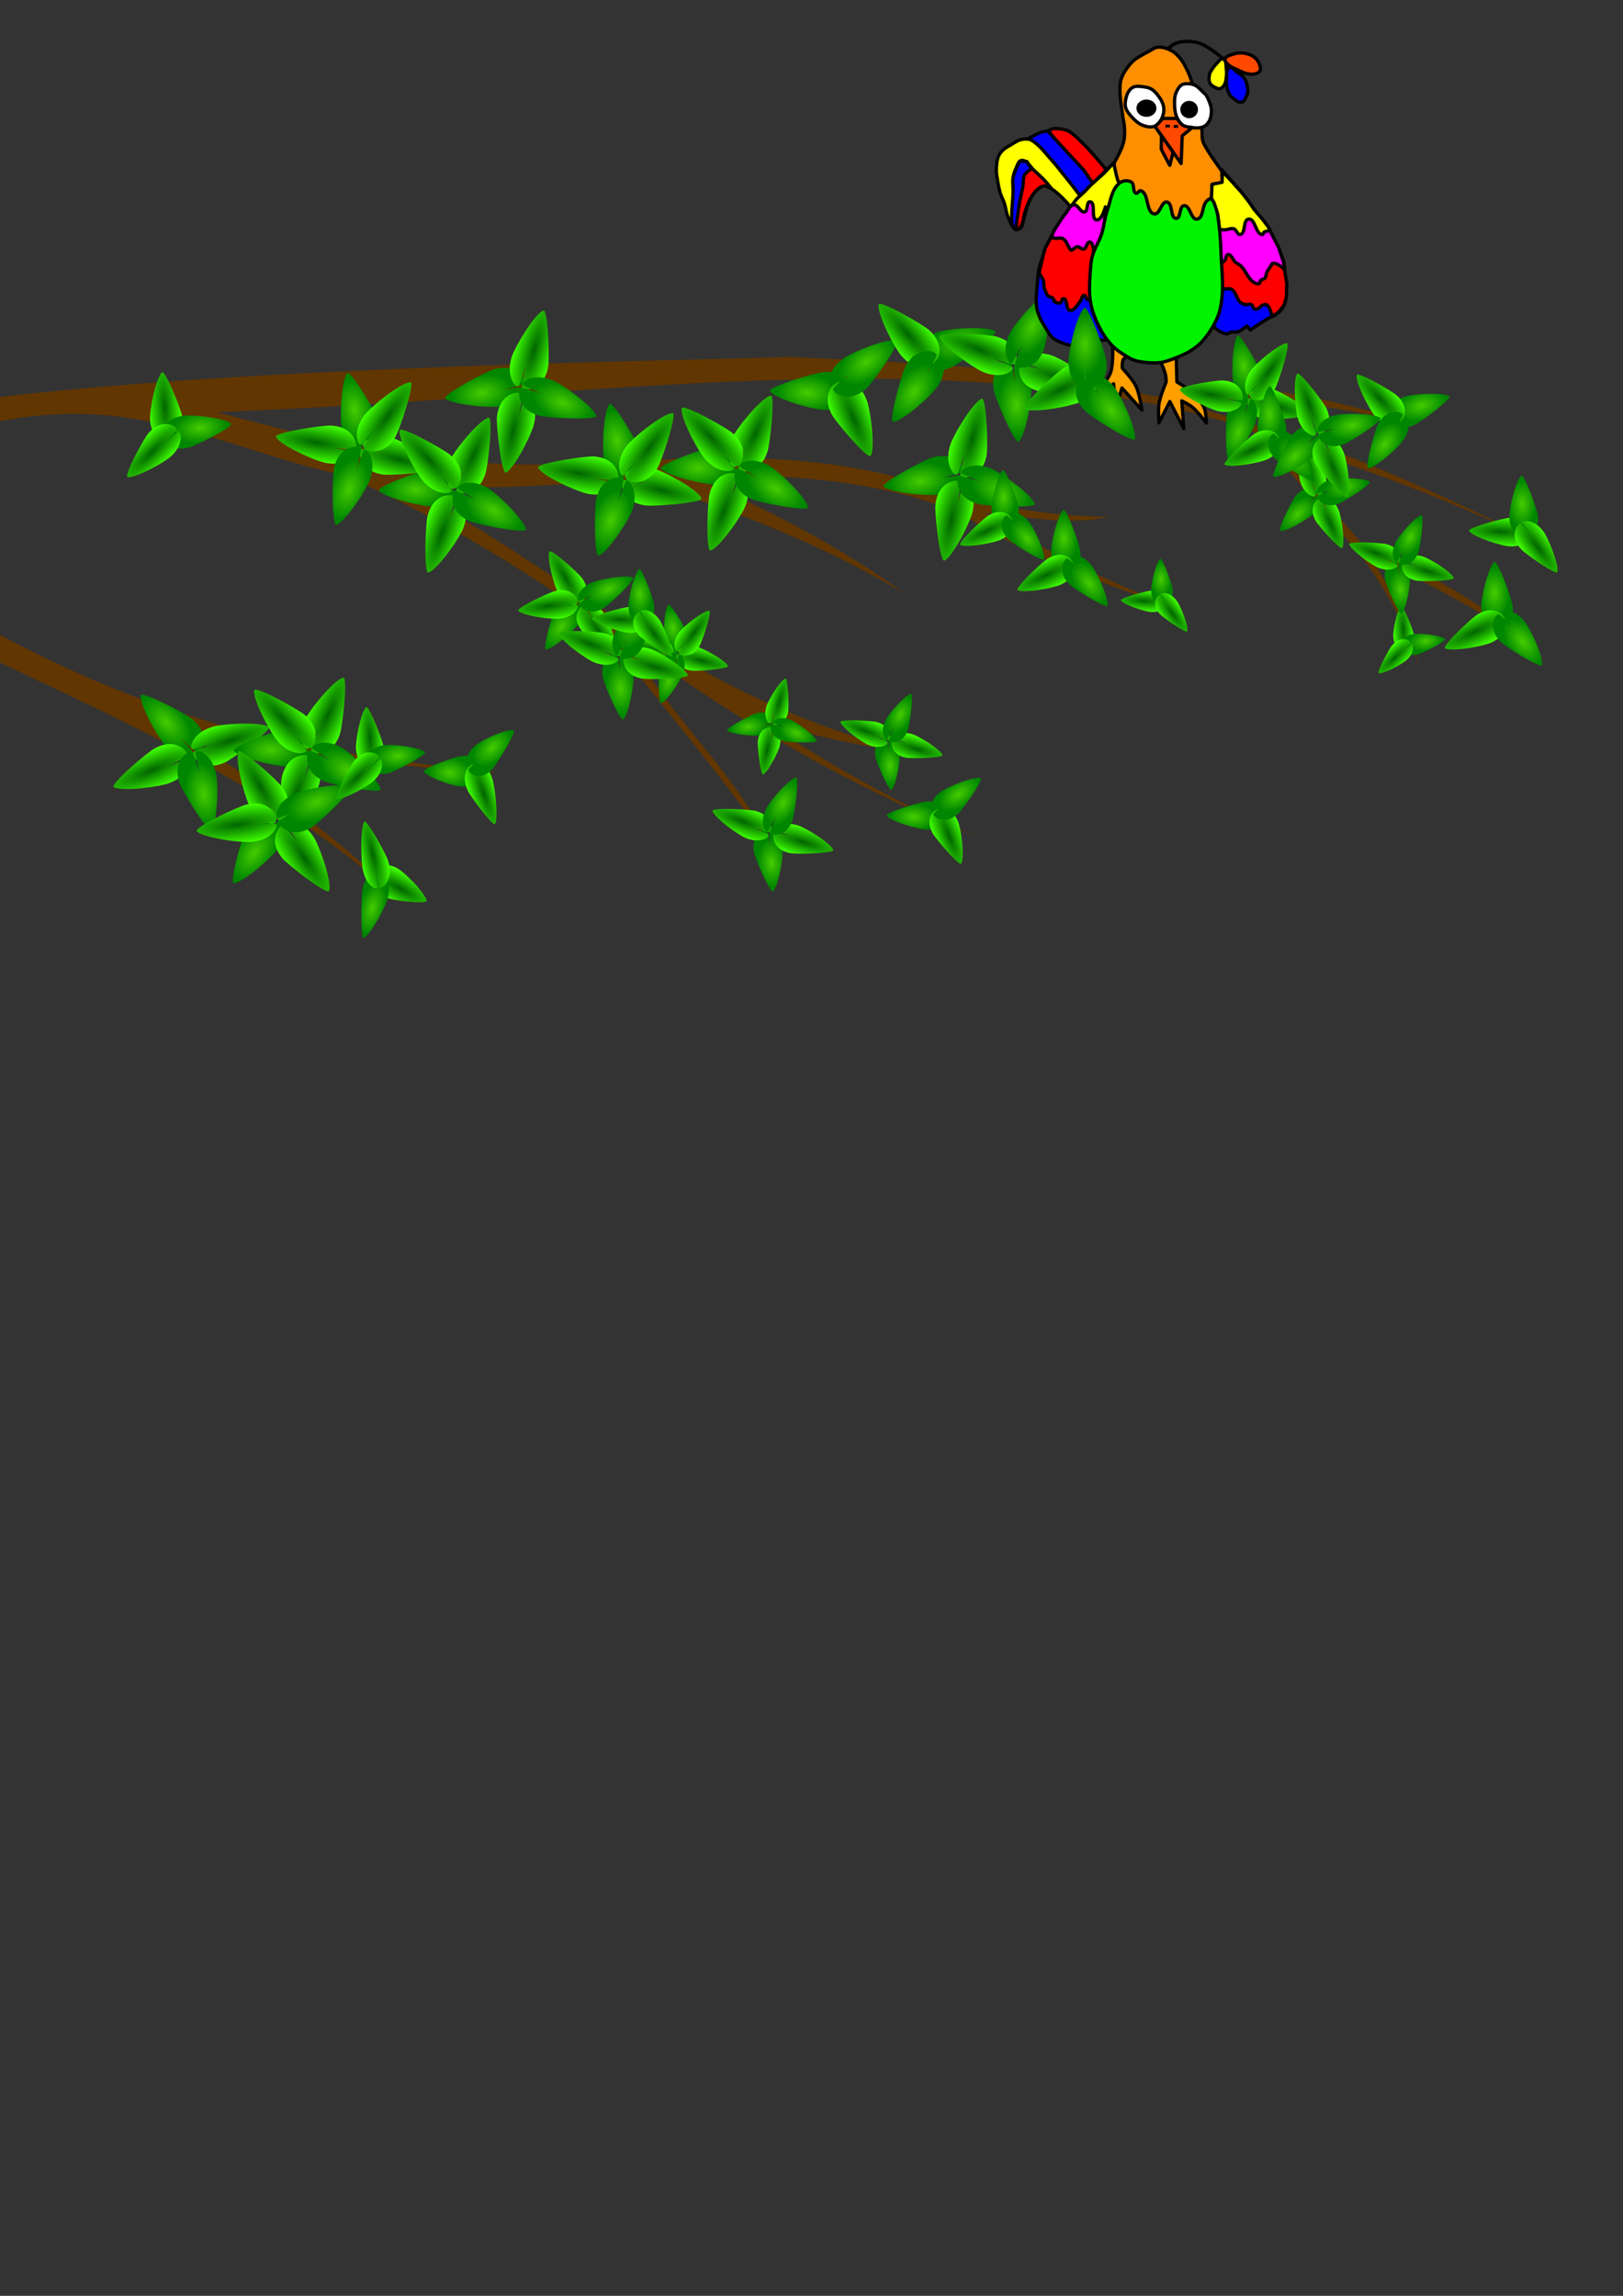 <?xml version="1.0" encoding="UTF-8" standalone="no"?>
<svg id="svg20499" xmlns:rdf="http://www.w3.org/1999/02/22-rdf-syntax-ns#" xmlns="http://www.w3.org/2000/svg" height="297mm" width="210mm" version="1.1" xmlns:cc="http://creativecommons.org/ns#" xmlns:xlink="http://www.w3.org/1999/xlink" viewBox="0 0 744.094 1052.362" xmlns:dc="http://purl.org/dc/elements/1.1/">
 <rect x="0" y="0" width="744.094" height="1052.362" fill="#333333" stroke="none"/>
 <defs id="defs20501">
  <radialGradient id="radialGradient6515-9-7-6-9" xlink:href="#linearGradient6539" gradientUnits="userSpaceOnUse" cy="334.65" cx="512.27" gradientTransform="matrix(-.589 -.62 2.543 -2.417 -479.52 1333.6)" r="8.725"/>
  <linearGradient id="linearGradient6539">
   <stop id="stop6527" stop-color="#006500" offset="0"/>
   <stop id="stop6529" stop-color="#3fff00" offset="1"/>
  </linearGradient>
  <radialGradient id="radialGradient4991-4-4-3" xlink:href="#linearGradient4985" gradientUnits="userSpaceOnUse" cy="346.02" cx="499.99" gradientTransform="matrix(.103 .881 -1.521 .177 566.63 -305.63)" r="8.099"/>
  <linearGradient id="linearGradient4985">
   <stop id="stop6535" stop-color="#45cd00" offset="0"/>
   <stop id="stop6537" stop-color="#008600" offset="1"/>
  </linearGradient>
  <radialGradient id="radialGradient6515-9-4-0-1-64" xlink:href="#linearGradient6539" gradientUnits="userSpaceOnUse" cy="334.65" cx="512.27" gradientTransform="matrix(.853 -.054 .22 3.501 -435.06 -957.58)" r="8.725"/>
  <radialGradient id="radialGradient4991-0-85" xlink:href="#linearGradient4985" gradientUnits="userSpaceOnUse" cy="346.02" cx="499.99" gradientTransform="matrix(-.588 .457 -.789 -1.015 1038 369.62)" r="8.099"/>
  <radialGradient id="radialGradient6515-9-5-2" xlink:href="#linearGradient6539" gradientUnits="userSpaceOnUse" cy="334.65" cx="512.27" gradientTransform="matrix(-.306 -.65 2.665 -1.254 -282.89 996.14)" r="8.725"/>
  <radialGradient id="radialGradient4991-81-6" xlink:href="#linearGradient4985" gradientUnits="userSpaceOnUse" cy="346.02" cx="499.99" gradientTransform="matrix(.745 .002 -.003 1.286 88.666 -217.96)" r="8.099"/>
  <radialGradient id="radialGradient4991-0-7-5-5" xlink:href="#linearGradient4985" gradientUnits="userSpaceOnUse" cy="346.02" cx="499.99" gradientTransform="matrix(.181 .813 -1.403 .312 1014.9 -319.5)" r="8.099"/>
  <radialGradient id="radialGradient6515-5-2-8" xlink:href="#linearGradient6539" gradientUnits="userSpaceOnUse" cy="334.65" cx="512.27" gradientTransform="matrix(-.737 .319 -1.308 -3.022 1426.5 1062.2)" r="8.725"/>
  <radialGradient id="radialGradient6515-9-0-1-17" xlink:href="#linearGradient6539" gradientUnits="userSpaceOnUse" cy="334.65" cx="512.27" gradientTransform="matrix(.758 -.263 1.079 3.111 -149.29 -721.17)" r="8.725"/>
  <radialGradient id="radialGradient4991-8-0-4" xlink:href="#linearGradient4985" gradientUnits="userSpaceOnUse" cy="346.02" cx="499.99" gradientTransform="matrix(-.573 -.604 1.043 -.989 519.22 853.31)" r="8.099"/>
  <radialGradient id="radialGradient4991-0-2" xlink:href="#linearGradient4985" gradientUnits="userSpaceOnUse" cy="346.02" cx="499.99" gradientTransform="matrix(-.619 .481 -.83 -1.068 1190.5 339.17)" r="8.099"/>
  <radialGradient id="radialGradient6515-9-5-02" xlink:href="#linearGradient6539" gradientUnits="userSpaceOnUse" cy="334.65" cx="512.27" gradientTransform="matrix(-.322 -.684 2.804 -1.32 -199.52 998.49)" r="8.725"/>
  <radialGradient id="radialGradient4991-81-40" xlink:href="#linearGradient4985" gradientUnits="userSpaceOnUse" cy="346.02" cx="499.99" gradientTransform="matrix(.783 .002 -.003 1.353 191.49 -279.17)" r="8.099"/>
  <radialGradient id="radialGradient6515-9-7-88" xlink:href="#linearGradient6539" gradientUnits="userSpaceOnUse" cy="334.65" cx="512.27" gradientTransform="matrix(-.545 .407 -1.671 -2.236 1138.3 830.21)" r="8.725"/>
  <radialGradient id="radialGradient4991-4-6" xlink:href="#linearGradient4985" gradientUnits="userSpaceOnUse" cy="346.02" cx="499.99" gradientTransform="matrix(.706 .002 -.003 1.218 -58.679 -149.99)" r="8.099"/>
  <radialGradient id="radialGradient6515-9-4-0-9" xlink:href="#linearGradient6539" gradientUnits="userSpaceOnUse" cy="334.65" cx="512.27" gradientTransform="matrix(.038 -.679 2.787 .154 -667.67 580.28)" r="8.725"/>
  <radialGradient id="radialGradient6515-9-5-7" xlink:href="#linearGradient6539" gradientUnits="userSpaceOnUse" cy="334.65" cx="512.27" gradientTransform="matrix(-.426 -.905 3.711 -1.747 -537.48 1226.9)" r="8.725"/>
  <radialGradient id="radialGradient4991-0-7-1" xlink:href="#linearGradient4985" gradientUnits="userSpaceOnUse" cy="346.02" cx="499.99" gradientTransform="matrix(.918 .482 -.831 1.586 301.83 -640.16)" r="8.099"/>
  <radialGradient id="radialGradient6515-5-6" xlink:href="#linearGradient6539" gradientUnits="userSpaceOnUse" cy="334.65" cx="512.27" gradientTransform="matrix(-.289 .957 -3.926 -1.186 1947.2 79.536)" r="8.725"/>
  <radialGradient id="radialGradient6515-9-0-9" xlink:href="#linearGradient6539" gradientUnits="userSpaceOnUse" cy="334.65" cx="512.27" gradientTransform="matrix(.36 -.933 3.827 1.476 -1016.5 144.13)" r="8.725"/>
  <radialGradient id="radialGradient4991-8-13" xlink:href="#linearGradient4985" gradientUnits="userSpaceOnUse" cy="346.02" cx="499.99" gradientTransform="matrix(-1.035 .059 -.102 -1.787 1018.8 774.54)" r="8.099"/>
  <radialGradient id="radialGradient4991-0-9-4" xlink:href="#linearGradient4985" gradientUnits="userSpaceOnUse" cy="346.02" cx="499.99" gradientTransform="matrix(-.846 -.599 1.035 -1.461 483.85 984.68)" r="8.099"/>
  <radialGradient id="radialGradient6515-9-5-6-0" xlink:href="#linearGradient6539" gradientUnits="userSpaceOnUse" cy="334.65" cx="512.27" gradientTransform="matrix(.743 -.669 2.746 3.047 -883.44 -523.81)" r="8.725"/>
  <radialGradient id="radialGradient4991-81-7-77" xlink:href="#linearGradient4985" gradientUnits="userSpaceOnUse" cy="346.02" cx="499.99" gradientTransform="matrix(.298 .993 -1.715 .514 884.74 -517.55)" r="8.099"/>
  <radialGradient id="radialGradient4991-0-8-6" xlink:href="#linearGradient4985" gradientUnits="userSpaceOnUse" cy="346.02" cx="499.99" gradientTransform="matrix(.593 .85 -1.468 1.025 608.76 -613.75)" r="8.099"/>
  <radialGradient id="radialGradient6515-9-5-5-28" xlink:href="#linearGradient6539" gradientUnits="userSpaceOnUse" cy="334.65" cx="512.27" gradientTransform="matrix(-.925 .379 -1.554 -3.796 1385.3 1268.3)" r="8.725"/>
  <radialGradient id="radialGradient4991-81-8-27" xlink:href="#linearGradient4985" gradientUnits="userSpaceOnUse" cy="346.02" cx="499.99" gradientTransform="matrix(.056 -1.035 1.788 .096 -276.57 664.37)" r="8.099"/>
  <radialGradient id="radialGradient4991-0-7-9-2" xlink:href="#linearGradient4985" gradientUnits="userSpaceOnUse" cy="346.02" cx="499.99" gradientTransform="matrix(-.402 .956 -1.65 -.694 1029.8 -53.237)" r="8.099"/>
  <radialGradient id="radialGradient6515-5-91-3" xlink:href="#linearGradient6539" gradientUnits="userSpaceOnUse" cy="334.65" cx="512.27" gradientTransform="matrix(-.978 -.207 .85 -4.013 451.74 1647.1)" r="8.725"/>
  <radialGradient id="radialGradient6515-9-0-44-7" xlink:href="#linearGradient6539" gradientUnits="userSpaceOnUse" cy="334.65" cx="512.27" gradientTransform="matrix(.96 .28 -1.147 3.938 136.88 -1300.6)" r="8.725"/>
  <radialGradient id="radialGradient4991-8-3-8" xlink:href="#linearGradient4985" gradientUnits="userSpaceOnUse" cy="346.02" cx="499.99" gradientTransform="matrix(-.146 -1.026 1.772 -.253 -319.25 780.69)" r="8.099"/>
  <radialGradient id="radialGradient6515-9-9-5-6" xlink:href="#linearGradient6539" gradientUnits="userSpaceOnUse" cy="334.65" cx="512.27" gradientTransform="matrix(.733 -.68 2.788 3.009 -1112.1 -448.24)" r="8.725"/>
  <radialGradient id="radialGradient4991-0-7-2-6-7" xlink:href="#linearGradient4985" gradientUnits="userSpaceOnUse" cy="346.02" cx="499.99" gradientTransform="matrix(-.535 .888 -1.534 -.923 1024.6 109.44)" r="8.099"/>
  <radialGradient id="radialGradient6515-5-9-6-19" xlink:href="#linearGradient6539" gradientUnits="userSpaceOnUse" cy="334.65" cx="512.27" gradientTransform="matrix(-.938 -.345 1.415 -3.85 209.5 1709.7)" r="8.725"/>
  <radialGradient id="radialGradient6515-9-0-4-2-84" xlink:href="#linearGradient6539" gradientUnits="userSpaceOnUse" cy="334.65" cx="512.27" gradientTransform="matrix(.91 .414 -1.698 3.733 319.16 -1252.7)" r="8.725"/>
  <radialGradient id="radialGradient4991-8-1-6-83" xlink:href="#linearGradient4985" gradientUnits="userSpaceOnUse" cy="346.02" cx="499.99" gradientTransform="matrix(.002 -1.037 1.79 .003 -429.75 741.99)" r="8.099"/>
  <radialGradient id="radialGradient6515-9-9-1-2" xlink:href="#linearGradient6539" gradientUnits="userSpaceOnUse" cy="334.65" cx="512.27" gradientTransform="matrix(.804 .595 -2.44 3.297 582.42 -1217.3)" r="8.725"/>
  <radialGradient id="radialGradient4991-0-7-2-0-32" xlink:href="#linearGradient4985" gradientUnits="userSpaceOnUse" cy="346.02" cx="499.99" gradientTransform="matrix(-.972 -.361 .623 -1.679 430.35 985.79)" r="8.099"/>
  <radialGradient id="radialGradient6515-5-9-3-9" xlink:href="#linearGradient6539" gradientUnits="userSpaceOnUse" cy="334.65" cx="512.27" gradientTransform="matrix(.165 -.986 4.045 .677 -1293.2 481.31)" r="8.725"/>
  <radialGradient id="radialGradient6515-9-0-4-1-3" xlink:href="#linearGradient6539" gradientUnits="userSpaceOnUse" cy="334.65" cx="512.27" gradientTransform="matrix(-.238 .971 -3.984 -.977 1638.2 40.128)" r="8.725"/>
  <radialGradient id="radialGradient4991-8-1-8-8" xlink:href="#linearGradient4985" gradientUnits="userSpaceOnUse" cy="346.02" cx="499.99" gradientTransform="matrix(1.019 -.19 .329 1.76 -460.75 -326.18)" r="8.099"/>
  <radialGradient id="radialGradient6515-9-7-6-2" xlink:href="#linearGradient6539" gradientUnits="userSpaceOnUse" cy="334.65" cx="512.27" gradientTransform="matrix(-.502 -.542 2.165 -2.115 -303.6 1341.8)" r="8.725"/>
  <radialGradient id="radialGradient4991-4-4-4" xlink:href="#linearGradient4985" gradientUnits="userSpaceOnUse" cy="346.02" cx="499.99" gradientTransform="matrix(.087 .771 -1.295 .155 587 -92.668)" r="8.099"/>
  <radialGradient id="radialGradient6515-9-4-0-1-0" xlink:href="#linearGradient6539" gradientUnits="userSpaceOnUse" cy="334.65" cx="512.27" gradientTransform="matrix(.727 -.047 .188 3.064 -265.75 -663.2)" r="8.725"/>
  <radialGradient id="radialGradient6515-9-9-08" xlink:href="#linearGradient6539" gradientUnits="userSpaceOnUse" cy="334.65" cx="512.27" gradientTransform="matrix(-.124 -.992 4.07 -.508 -1189.9 1056.2)" r="8.725"/>
  <radialGradient id="radialGradient4991-0-7-2-8" xlink:href="#linearGradient4985" gradientUnits="userSpaceOnUse" cy="346.02" cx="499.99" gradientTransform="matrix(.409 .953 -1.645 .707 509.96 -353.47)" r="8.099"/>
  <radialGradient id="radialGradient6515-5-9-0" xlink:href="#linearGradient6539" gradientUnits="userSpaceOnUse" cy="334.65" cx="512.27" gradientTransform="matrix(-.828 .561 -2.301 -3.396 1333.7 1242.4)" r="8.725"/>
  <radialGradient id="radialGradient6515-9-0-4-9" xlink:href="#linearGradient6539" gradientUnits="userSpaceOnUse" cy="334.65" cx="512.27" gradientTransform="matrix(.867 -.497 2.041 3.558 -1007.9 -575.54)" r="8.725"/>
  <radialGradient id="radialGradient4991-8-1-9" xlink:href="#linearGradient4985" gradientUnits="userSpaceOnUse" cy="346.02" cx="499.99" gradientTransform="matrix(-.841 -.607 1.047 -1.452 174.86 1196.7)" r="8.099"/>
  <radialGradient id="radialGradient6515-9-9-5-7" xlink:href="#linearGradient6539" gradientUnits="userSpaceOnUse" cy="334.65" cx="512.27" gradientTransform="matrix(.733 -.68 2.788 3.009 -1178.8 -329.04)" r="8.725"/>
  <radialGradient id="radialGradient4991-0-7-2-6-4" xlink:href="#linearGradient4985" gradientUnits="userSpaceOnUse" cy="346.02" cx="499.99" gradientTransform="matrix(-.535 .888 -1.534 -.923 957.96 228.63)" r="8.099"/>
  <radialGradient id="radialGradient6515-5-9-6-1" xlink:href="#linearGradient6539" gradientUnits="userSpaceOnUse" cy="334.65" cx="512.27" gradientTransform="matrix(-.938 -.345 1.415 -3.85 142.83 1828.9)" r="8.725"/>
  <radialGradient id="radialGradient6515-9-0-4-2-8" xlink:href="#linearGradient6539" gradientUnits="userSpaceOnUse" cy="334.65" cx="512.27" gradientTransform="matrix(.91 .414 -1.698 3.733 252.49 -1133.5)" r="8.725"/>
  <radialGradient id="radialGradient4991-8-1-6-2" xlink:href="#linearGradient4985" gradientUnits="userSpaceOnUse" cy="346.02" cx="499.99" gradientTransform="matrix(.002 -1.037 1.79 .003 -496.42 861.19)" r="8.099"/>
  <radialGradient id="radialGradient4991-0-9-2" xlink:href="#linearGradient4985" gradientUnits="userSpaceOnUse" cy="346.02" cx="499.99" gradientTransform="matrix(-.671 -.475 .821 -1.159 686.28 842.15)" r="8.099"/>
  <radialGradient id="radialGradient6515-9-5-6-7" xlink:href="#linearGradient6539" gradientUnits="userSpaceOnUse" cy="334.65" cx="512.27" gradientTransform="matrix(.589 -.531 2.178 2.417 -398.09 -354.19)" r="8.725"/>
  <radialGradient id="radialGradient4991-81-7-7" xlink:href="#linearGradient4985" gradientUnits="userSpaceOnUse" cy="346.02" cx="499.99" gradientTransform="matrix(.236 .788 -1.36 .408 1004.2 -349.23)" r="8.099"/>
  <radialGradient id="radialGradient6515-9-9-1-3" xlink:href="#linearGradient6539" gradientUnits="userSpaceOnUse" cy="334.65" cx="512.27" gradientTransform="matrix(.631 .491 -1.914 2.723 899.34 -992.81)" r="8.725"/>
  <radialGradient id="radialGradient4991-0-7-2-0-3" xlink:href="#linearGradient4985" gradientUnits="userSpaceOnUse" cy="346.02" cx="499.99" gradientTransform="matrix(-.763 -.298 .489 -1.386 780.04 826.76)" r="8.099"/>
  <radialGradient id="radialGradient6515-9-0-4-1-7" xlink:href="#linearGradient6539" gradientUnits="userSpaceOnUse" cy="334.65" cx="512.27" gradientTransform="matrix(-.187 .802 -3.125 -.807 1727.6 45.726)" r="8.725"/>
  <radialGradient id="radialGradient4991-8-1-8-3" xlink:href="#linearGradient4985" gradientUnits="userSpaceOnUse" cy="346.02" cx="499.99" gradientTransform="matrix(.8 -.157 .258 1.454 80.946 -256.81)" r="8.099"/>
  <radialGradient id="radialGradient4991-0-7-29" xlink:href="#linearGradient4985" gradientUnits="userSpaceOnUse" cy="346.02" cx="499.99" gradientTransform="matrix(.606 .318 -.549 1.047 533.51 -275.03)" r="8.099"/>
  <radialGradient id="radialGradient6515-5-1" xlink:href="#linearGradient6539" gradientUnits="userSpaceOnUse" cy="334.65" cx="512.27" gradientTransform="matrix(-.191 .632 -2.592 -.783 1619.8 200.13)" r="8.725"/>
  <radialGradient id="radialGradient6515-9-0-5" xlink:href="#linearGradient6539" gradientUnits="userSpaceOnUse" cy="334.65" cx="512.27" gradientTransform="matrix(.238 -.616 2.527 .975 -336.88 242.78)" r="8.725"/>
  <radialGradient id="radialGradient4991-8-7" xlink:href="#linearGradient4985" gradientUnits="userSpaceOnUse" cy="346.02" cx="499.99" gradientTransform="matrix(-.683 .039 -.067 -1.18 1006.8 658.98)" r="8.099"/>
  <radialGradient id="radialGradient4991-0-3" xlink:href="#linearGradient4985" gradientUnits="userSpaceOnUse" cy="346.02" cx="499.99" gradientTransform="matrix(-.68 .529 -.913 -1.174 1354.1 435.86)" r="8.099"/>
  <radialGradient id="radialGradient6515-9-5-0" xlink:href="#linearGradient6539" gradientUnits="userSpaceOnUse" cy="334.65" cx="512.27" gradientTransform="matrix(-.354 -.752 3.083 -1.452 -174.21 1160.8)" r="8.725"/>
  <radialGradient id="radialGradient4991-81-1" xlink:href="#linearGradient4985" gradientUnits="userSpaceOnUse" cy="346.02" cx="499.99" gradientTransform="matrix(.861 .002 -.003 1.488 255.7 -244)" r="8.099"/>
  <radialGradient id="radialGradient6515-9-7-8" xlink:href="#linearGradient6539" gradientUnits="userSpaceOnUse" cy="334.65" cx="512.27" gradientTransform="matrix(-.605 .452 -1.856 -2.483 1636.1 850.3)" r="8.725"/>
  <radialGradient id="radialGradient4991-4-7" xlink:href="#linearGradient4985" gradientUnits="userSpaceOnUse" cy="346.02" cx="499.99" gradientTransform="matrix(.784 .002 -.003 1.353 306.9 -238.17)" r="8.099"/>
  <radialGradient id="radialGradient6515-9-4-0-8" xlink:href="#linearGradient6539" gradientUnits="userSpaceOnUse" cy="334.65" cx="512.27" gradientTransform="matrix(.042 -.754 3.095 .171 -369.37 572.76)" r="8.725"/>
  <radialGradient id="radialGradient4991-0-7-43" xlink:href="#linearGradient4985" gradientUnits="userSpaceOnUse" cy="346.02" cx="499.99" gradientTransform="matrix(.752 .394 -.681 1.299 150.4 -360.36)" r="8.099"/>
  <radialGradient id="radialGradient6515-5-0" xlink:href="#linearGradient6539" gradientUnits="userSpaceOnUse" cy="334.65" cx="512.27" gradientTransform="matrix(-.237 .784 -3.216 -.971 1498 229.08)" r="8.725"/>
  <radialGradient id="radialGradient6515-9-0-8" xlink:href="#linearGradient6539" gradientUnits="userSpaceOnUse" cy="334.65" cx="512.27" gradientTransform="matrix(.295 -.764 3.134 1.209 -929.33 281.99)" r="8.725"/>
  <radialGradient id="radialGradient4991-8-05" xlink:href="#linearGradient4985" gradientUnits="userSpaceOnUse" cy="346.02" cx="499.99" gradientTransform="matrix(-.848 .048 -.084 -1.464 737.57 798.3)" r="8.099"/>
  <radialGradient id="radialGradient4991-0-8-5" xlink:href="#linearGradient4985" gradientUnits="userSpaceOnUse" cy="346.02" cx="499.99" gradientTransform="matrix(.44 .63 -1.088 .759 595.99 -213.58)" r="8.099"/>
  <radialGradient id="radialGradient6515-9-5-5-0" xlink:href="#linearGradient6539" gradientUnits="userSpaceOnUse" cy="334.65" cx="512.27" gradientTransform="matrix(-.685 .281 -1.151 -2.812 1171.3 1180.6)" r="8.725"/>
  <radialGradient id="radialGradient4991-81-8-2" xlink:href="#linearGradient4985" gradientUnits="userSpaceOnUse" cy="346.02" cx="499.99" gradientTransform="matrix(.041 -.767 1.324 .071 -59.869 733.26)" r="8.099"/>
  <radialGradient id="radialGradient4991-0-7-8" xlink:href="#linearGradient4985" gradientUnits="userSpaceOnUse" cy="346.02" cx="499.99" gradientTransform="matrix(.701 .368 -.635 1.211 228.23 -234.9)" r="8.099"/>
  <radialGradient id="radialGradient6515-5-94" xlink:href="#linearGradient6539" gradientUnits="userSpaceOnUse" cy="334.65" cx="512.27" gradientTransform="matrix(-.221 .731 -2.998 -.906 1484.7 314.69)" r="8.725"/>
  <radialGradient id="radialGradient6515-9-0-09" xlink:href="#linearGradient6539" gradientUnits="userSpaceOnUse" cy="334.65" cx="512.27" gradientTransform="matrix(.275 -.712 2.922 1.127 -778.5 364.01)" r="8.725"/>
  <radialGradient id="radialGradient4991-8-37" xlink:href="#linearGradient4985" gradientUnits="userSpaceOnUse" cy="346.02" cx="499.99" gradientTransform="matrix(-.79 .045 -.078 -1.365 775.69 845.41)" r="8.099"/>
  <radialGradient id="radialGradient4991-0-7-9-6" xlink:href="#linearGradient4985" gradientUnits="userSpaceOnUse" cy="346.02" cx="499.99" gradientTransform="matrix(-.238 .566 -.977 -.411 822.22 195.25)" r="8.099"/>
  <radialGradient id="radialGradient6515-5-91-0" xlink:href="#linearGradient6539" gradientUnits="userSpaceOnUse" cy="334.65" cx="512.27" gradientTransform="matrix(-.579 -.123 .503 -2.376 479.99 1201.9)" r="8.725"/>
  <radialGradient id="radialGradient6515-9-0-44-0" xlink:href="#linearGradient6539" gradientUnits="userSpaceOnUse" cy="334.65" cx="512.27" gradientTransform="matrix(.568 .166 -.679 2.331 293.57 -543.23)" r="8.725"/>
  <radialGradient id="radialGradient4991-8-3-7" xlink:href="#linearGradient4985" gradientUnits="userSpaceOnUse" cy="346.02" cx="499.99" gradientTransform="matrix(-.087 -.608 1.049 -.15 23.527 688.98)" r="8.099"/>
  <radialGradient id="radialGradient4991-0-7-7" xlink:href="#linearGradient4985" gradientUnits="userSpaceOnUse" cy="346.02" cx="499.99" gradientTransform="matrix(.593 .311 -.537 1.023 302.07 -181.77)" r="8.099"/>
  <radialGradient id="radialGradient6515-5-7" xlink:href="#linearGradient6539" gradientUnits="userSpaceOnUse" cy="334.65" cx="512.27" gradientTransform="matrix(-.187 .618 -2.534 -.765 1364.1 282.76)" r="8.725"/>
  <radialGradient id="radialGradient6515-9-0-3" xlink:href="#linearGradient6539" gradientUnits="userSpaceOnUse" cy="334.65" cx="512.27" gradientTransform="matrix(.232 -.602 2.47 .953 -548.85 324.45)" r="8.725"/>
  <radialGradient id="radialGradient4991-8-2" xlink:href="#linearGradient4985" gradientUnits="userSpaceOnUse" cy="346.02" cx="499.99" gradientTransform="matrix(-.668 .038 -.066 -1.154 764.81 731.34)" r="8.099"/>
  <radialGradient id="radialGradient4991-0-7-5-7" xlink:href="#linearGradient4985" gradientUnits="userSpaceOnUse" cy="346.02" cx="499.99" gradientTransform="matrix(.151 .679 -1.173 .261 947.32 -206.62)" r="8.099"/>
  <radialGradient id="radialGradient6515-5-2-0" xlink:href="#linearGradient6539" gradientUnits="userSpaceOnUse" cy="334.65" cx="512.27" gradientTransform="matrix(-.616 .267 -1.094 -2.527 1291.6 948.88)" r="8.725"/>
  <radialGradient id="radialGradient6515-9-0-1-1" xlink:href="#linearGradient6539" gradientUnits="userSpaceOnUse" cy="334.65" cx="512.27" gradientTransform="matrix(.634 -.22 .902 2.602 -26.231 -542.51)" r="8.725"/>
  <radialGradient id="radialGradient4991-8-0-6" xlink:href="#linearGradient4985" gradientUnits="userSpaceOnUse" cy="346.02" cx="499.99" gradientTransform="matrix(-0.479 -.505 .872 -.827 532.81 774.16)" r="8.099"/>
  <radialGradient id="radialGradient6515-9-7-6-5" xlink:href="#linearGradient6539" gradientUnits="userSpaceOnUse" cy="334.65" cx="512.27" gradientTransform="matrix(-.377 -.397 1.629 -1.548 287.5 1022.8)" r="8.725"/>
  <radialGradient id="radialGradient4991-4-4-5" xlink:href="#linearGradient4985" gradientUnits="userSpaceOnUse" cy="346.02" cx="499.99" gradientTransform="matrix(.066 .564 -.974 .113 957.7 -27.297)" r="8.099"/>
  <radialGradient id="radialGradient6515-9-4-0-1-6" xlink:href="#linearGradient6539" gradientUnits="userSpaceOnUse" cy="334.65" cx="512.27" gradientTransform="matrix(.547 -.034 .141 2.243 315.98 -444.96)" r="8.725"/>
  <radialGradient id="radialGradient6515-9-9-1-7" xlink:href="#linearGradient6539" gradientUnits="userSpaceOnUse" cy="334.65" cx="512.27" gradientTransform="matrix(.522 .386 -1.585 2.143 581.36 -625.04)" r="8.725"/>
  <radialGradient id="radialGradient4991-0-7-2-0-9" xlink:href="#linearGradient4985" gradientUnits="userSpaceOnUse" cy="346.02" cx="499.99" gradientTransform="matrix(-.632 -.234 .405 -1.091 482.54 806.68)" r="8.099"/>
  <radialGradient id="radialGradient6515-5-9-3-4" xlink:href="#linearGradient6539" gradientUnits="userSpaceOnUse" cy="334.65" cx="512.27" gradientTransform="matrix(.107 -.641 2.629 .44 -637.54 478.83)" r="8.725"/>
  <radialGradient id="radialGradient6515-9-0-4-1-5" xlink:href="#linearGradient6539" gradientUnits="userSpaceOnUse" cy="334.65" cx="512.27" gradientTransform="matrix(-.155 .631 -2.589 -.635 1267.5 192.13)" r="8.725"/>
  <radialGradient id="radialGradient4991-8-1-8-9" xlink:href="#linearGradient4985" gradientUnits="userSpaceOnUse" cy="346.02" cx="499.99" gradientTransform="matrix(.662 -.124 .214 1.144 -96.556 -45.924)" r="8.099"/>
  <radialGradient id="radialGradient6515-9-9-0" xlink:href="#linearGradient6539" gradientUnits="userSpaceOnUse" cy="334.65" cx="512.27" gradientTransform="matrix(-.092 -.738 3.028 -.378 -714.67 782.32)" r="8.725"/>
  <radialGradient id="radialGradient4991-0-7-2-1" xlink:href="#linearGradient4985" gradientUnits="userSpaceOnUse" cy="346.02" cx="499.99" gradientTransform="matrix(.305 .709 -1.224 .526 549.92 -266.41)" r="8.099"/>
  <radialGradient id="radialGradient6515-5-9-4" xlink:href="#linearGradient6539" gradientUnits="userSpaceOnUse" cy="334.65" cx="512.27" gradientTransform="matrix(-.616 .417 -1.712 -2.526 1162.7 920.77)" r="8.725"/>
  <radialGradient id="radialGradient6515-9-0-4-7" xlink:href="#linearGradient6539" gradientUnits="userSpaceOnUse" cy="334.65" cx="512.27" gradientTransform="matrix(.645 -.37 1.518 2.647 -579.24 -431.61)" r="8.725"/>
  <radialGradient id="radialGradient4991-8-1-67" xlink:href="#linearGradient4985" gradientUnits="userSpaceOnUse" cy="346.02" cx="499.99" gradientTransform="matrix(-.626 -.451 .779 -1.08 300.63 886.82)" r="8.099"/>
  <radialGradient id="radialGradient6515-9-7-06" xlink:href="#linearGradient6539" gradientUnits="userSpaceOnUse" cy="334.65" cx="512.27" gradientTransform="matrix(-.455 .34 -1.394 -1.865 1237.1 731.22)" r="8.725"/>
  <radialGradient id="radialGradient4991-4-2" xlink:href="#linearGradient4985" gradientUnits="userSpaceOnUse" cy="346.02" cx="499.99" gradientTransform="matrix(.589 .001 -.002 1.016 238.46 -86.558)" r="8.099"/>
  <radialGradient id="radialGradient6515-9-4-0-15" xlink:href="#linearGradient6539" gradientUnits="userSpaceOnUse" cy="334.65" cx="512.27" gradientTransform="matrix(.031 -.567 2.325 .129 -269.62 522.7)" r="8.725"/>
  <radialGradient id="radialGradient4991-0-93" xlink:href="#linearGradient4985" gradientUnits="userSpaceOnUse" cy="346.02" cx="499.99" gradientTransform="matrix(-.631 .49 -.847 -1.089 1107.9 399.08)" r="8.099"/>
  <radialGradient id="radialGradient6515-9-5-1" xlink:href="#linearGradient6539" gradientUnits="userSpaceOnUse" cy="334.65" cx="512.27" gradientTransform="matrix(-.328 -.697 2.859 -1.346 -309.39 1071.3)" r="8.725"/>
  <radialGradient id="radialGradient4991-81-9" xlink:href="#linearGradient4985" gradientUnits="userSpaceOnUse" cy="346.02" cx="499.99" gradientTransform="matrix(.799 .002 -.003 1.379 89.281 -231.38)" r="8.099"/>
  <radialGradient id="radialGradient4991-0-7-9-5" xlink:href="#linearGradient4985" gradientUnits="userSpaceOnUse" cy="346.02" cx="499.99" gradientTransform="matrix(-.402 .956 -1.65 -.694 1230.8 -12.831)" r="8.099"/>
  <radialGradient id="radialGradient6515-5-91-7" xlink:href="#linearGradient6539" gradientUnits="userSpaceOnUse" cy="334.65" cx="512.27" gradientTransform="matrix(-.978 -.207 .85 -4.013 652.76 1687.5)" r="8.725"/>
  <radialGradient id="radialGradient6515-9-0-44-1" xlink:href="#linearGradient6539" gradientUnits="userSpaceOnUse" cy="334.65" cx="512.27" gradientTransform="matrix(.96 .28 -1.147 3.938 337.9 -1260.2)" r="8.725"/>
  <radialGradient id="radialGradient4991-8-3-9" xlink:href="#linearGradient4985" gradientUnits="userSpaceOnUse" cy="346.02" cx="499.99" gradientTransform="matrix(-.146 -1.026 1.772 -.253 -118.23 821.1)" r="8.099"/>
  <radialGradient id="radialGradient6515-9-9-5-1" xlink:href="#linearGradient6539" gradientUnits="userSpaceOnUse" cy="334.65" cx="512.27" gradientTransform="matrix(.733 -.68 2.788 3.009 -982.85 -458.34)" r="8.725"/>
  <radialGradient id="radialGradient4991-0-7-2-6-8" xlink:href="#linearGradient4985" gradientUnits="userSpaceOnUse" cy="346.02" cx="499.99" gradientTransform="matrix(-.535 .888 -1.534 -.923 1153.9 99.334)" r="8.099"/>
  <radialGradient id="radialGradient6515-5-9-6-6" xlink:href="#linearGradient6539" gradientUnits="userSpaceOnUse" cy="334.65" cx="512.27" gradientTransform="matrix(-.938 -.345 1.415 -3.85 338.8 1699.6)" r="8.725"/>
  <radialGradient id="radialGradient6515-9-0-4-2-3" xlink:href="#linearGradient6539" gradientUnits="userSpaceOnUse" cy="334.65" cx="512.27" gradientTransform="matrix(.91 .414 -1.698 3.733 448.46 -1262.8)" r="8.725"/>
  <radialGradient id="radialGradient4991-8-1-6-8" xlink:href="#linearGradient4985" gradientUnits="userSpaceOnUse" cy="346.02" cx="499.99" gradientTransform="matrix(.002 -1.037 1.79 .003 -300.45 731.89)" r="8.099"/>
  <radialGradient id="radialGradient6515-9-9-1-9" xlink:href="#linearGradient6539" gradientUnits="userSpaceOnUse" cy="334.65" cx="512.27" gradientTransform="matrix(.804 .595 -2.44 3.297 702.62 -1203.2)" r="8.725"/>
  <radialGradient id="radialGradient4991-0-7-2-0-2" xlink:href="#linearGradient4985" gradientUnits="userSpaceOnUse" cy="346.02" cx="499.99" gradientTransform="matrix(-.972 -.361 .623 -1.679 550.56 999.93)" r="8.099"/>
  <radialGradient id="radialGradient6515-5-9-3-6" xlink:href="#linearGradient6539" gradientUnits="userSpaceOnUse" cy="334.65" cx="512.27" gradientTransform="matrix(.165 -.986 4.045 .677 -1173 495.45)" r="8.725"/>
  <radialGradient id="radialGradient6515-9-0-4-1-6" xlink:href="#linearGradient6539" gradientUnits="userSpaceOnUse" cy="334.65" cx="512.27" gradientTransform="matrix(-.238 .971 -3.984 -.977 1758.4 54.27)" r="8.725"/>
  <radialGradient id="radialGradient4991-8-1-8-0" xlink:href="#linearGradient4985" gradientUnits="userSpaceOnUse" cy="346.02" cx="499.99" gradientTransform="matrix(1.019 -.19 .329 1.76 -340.54 -312.04)" r="8.099"/>
  <radialGradient id="radialGradient4991-0-8-3" xlink:href="#linearGradient4985" gradientUnits="userSpaceOnUse" cy="346.02" cx="499.99" gradientTransform="matrix(.419 .689 -1.037 .83 375.01 -288.93)" r="8.099"/>
  <radialGradient id="radialGradient6515-9-5-5-2" xlink:href="#linearGradient6539" gradientUnits="userSpaceOnUse" cy="334.65" cx="512.27" gradientTransform="matrix(-.653 .307 -1.097 -3.076 923.44 1236)" r="8.725"/>
  <radialGradient id="radialGradient4991-81-8-5" xlink:href="#linearGradient4985" gradientUnits="userSpaceOnUse" cy="346.02" cx="499.99" gradientTransform="matrix(.039 -.839 1.263 .078 -250.25 746.7)" r="8.099"/>
  <radialGradient id="radialGradient6515-9-7-0-2" xlink:href="#linearGradient6539" gradientUnits="userSpaceOnUse" cy="334.65" cx="512.27" gradientTransform="matrix(.668 -.235 .783 3.371 -433.26 -616.03)" r="8.725"/>
  <radialGradient id="radialGradient4991-4-0-4" xlink:href="#linearGradient4985" gradientUnits="userSpaceOnUse" cy="346.02" cx="499.99" gradientTransform="matrix(-.673 -.317 .445 -1.429 353.18 1069.3)" r="8.099"/>
  <radialGradient id="radialGradient6515-9-4-0-6-3" xlink:href="#linearGradient6539" gradientUnits="userSpaceOnUse" cy="334.65" cx="512.27" gradientTransform="matrix(-.283 .781 -2.605 -1.426 1200.1 484.39)" r="8.725"/>
  <radialGradient id="radialGradient4991-0-7-4" xlink:href="#linearGradient4985" gradientUnits="userSpaceOnUse" cy="346.02" cx="499.99" gradientTransform="matrix(-1.016 .206 -.355 -1.755 724.29 868.31)" r="8.099"/>
  <radialGradient id="radialGradient6515-5-5" xlink:href="#linearGradient6539" gradientUnits="userSpaceOnUse" cy="334.65" cx="512.27" gradientTransform="matrix(-.379 -0.925 3.795 -1.556 -1006.4 1347.7)" r="8.725"/>
  <radialGradient id="radialGradient6515-9-0-0" xlink:href="#linearGradient6539" gradientUnits="userSpaceOnUse" cy="334.65" cx="512.27" gradientTransform="matrix(.309 .951 -3.901 1.268 1252.5 -571.86)" r="8.725"/>
  <radialGradient id="radialGradient4991-8-03" xlink:href="#linearGradient4985" gradientUnits="userSpaceOnUse" cy="346.02" cx="499.99" gradientTransform="matrix(.766 -.699 1.207 1.323 -724.39 222.8)" r="8.099"/>
  <radialGradient id="radialGradient4991-81-4" xlink:href="#linearGradient4985" gradientUnits="userSpaceOnUse" cy="346.02" cx="499.99" gradientTransform="matrix(1.037 .002 -.004 1.79 -19.71 -462.6)" r="8.099"/>
  <radialGradient id="radialGradient6515-5-9-3-8" xlink:href="#linearGradient6539" gradientUnits="userSpaceOnUse" cy="334.65" cx="512.27" gradientTransform="matrix(.129 -.814 3.174 .559 -572.88 410.8)" r="8.725"/>
  <radialGradient id="radialGradient4991-0-37" xlink:href="#linearGradient4985" gradientUnits="userSpaceOnUse" cy="346.02" cx="499.99" gradientTransform="matrix(-.819 .636 -1.099 -1.413 1299.2 358.94)" r="8.099"/>
 </defs>
 <g id="layer1">
  <g fill-rule="evenodd">
   <path id="path4855" d="m361.49 163.57c-36.052 1.678-243.94 3.668-368.33 19.266l1.597 11.405c66.846-15.18 107.36 11.58 162.98 23.69 25.268 10.89 49.776 24.195 73.943 39.052 14.589 8.969 28.844 18.607 43.28 28.166 2.252 7.897 59.645 73.057 80.469 106.49-19.487-40.392-48.084-61.371-67.712-98.374 46.802 35.444 106.95 70.541 162.85 91.175-35.749-13.873-69.042-33.237-101.46-54.417 21.68 6.633 43.713 11.925 64.945 14.307-77.355-20.928-119.32-53.343-179.31-92.232-16.773-10.847-33.848-21.066-51.38-30.302 31.524 3.184 64.085 1.055 95.967-1.327 3.716-0.907 10.251-0.239 12.058-0.248 42.501 12.205 86.473 29.605 123.7 52.122-29.337-21.483-63.908-39.535-98.958-54.35 47.579-1.256 92.757 3.182 125.82 18.311 30.438 19.516 65.364 31.732 98.599 43.237-30.181-12.205-61.556-26.404-88.768-44.323 18.642 1.561 38.489 5.768 56.892 1.648-25.452 0.173-62.224-6.169-72.661-10.549-56.594-20.497-106.94-16.931-157.24-14.465-72.41 5.002-121.38-7.466-179.36-22.946 166.18-6.457 309.71-29.966 439-1.71 11.485 2.787 23.147 5.94 35.026 9.493 17.535 18.365 36.932 42.501 51.018 58.619 11.231 15.23 20.37 31.985 25.895 49.54-3.643-16.578-11.266-32.4-20.808-47.421 25.591 7.527 46.477 24.064 72.436 35.071-25.274-14.683-42.564-29.746-73.628-39.114-15.709-16.736-30.54-36.45-42.675-51.273 41.371 13.024 83.32 28.494 132.3 52.571-47.577-23.427-102.78-49.78-142.62-59.861-10.45-3.342-20.764-6.433-30.909-9.178 34.195-6.962 67.893 2.048 103.73 7.941-45.28-11.15-68.59-20.67-118.64-11.78-58.11-14.32-109.11-15.2-168.05-18.23zm-361.56 127.42-5.174 10.28c66.637 31.41 138.9 64.06 192.39 114.85-29.92-31.51-66.65-56.95-104.99-79.68 48.606 6.835 100.77 16.152 148.61 17.862-94.035-9.083-157.18-23.805-230.83-63.303z" fill="#623600"/>
   <path id="path4963-9-57" d="m75.112 340.98c-5.805-7.824-11.587-20.081-10.466-22.473 2.354-0.948 21.121 8.989 23.527 11.173 8.985 7.519 3.5 16.164 1.959 14.984-2.332-1.787-2.745-1.929-7.254-6.365 3.992 4.773 4.504 4.798 6.153 7.203 1.107 1.615-6.843 3.916-13.919-4.523z" fill="url(#radialGradient4991-8-03)"/>
   <path id="path4963-5-4-9-91" d="m98.55 332.87c9.583-1.756 23.134-1.536 24.785 0.525-0.188 2.531-17.386 14.986-20.409 16.182-10.713 4.745-16.05-3.993-14.311-4.854 2.632-1.304 2.942-1.612 8.913-3.701-6.045 1.476-6.293 1.924-9.179 2.343-1.938 0.281-0.494-7.868 10.201-10.495z" fill="url(#radialGradient6515-9-0-0)"/>
   <path id="path4963-5-5-0" d="m76.704 359.28c-9.425 2.467-22.954 3.261-24.755 1.329-0.002-2.538 16.218-16.244 19.142-17.662 10.328-5.532 16.303 2.782 14.633 3.771-2.528 1.497-2.813 1.828-8.611 4.357 5.918-1.924 6.132-2.389 8.978-3.022 1.911-0.425 1.081 7.809-9.388 11.228z" fill="url(#radialGradient6515-5-5)"/>
   <path id="path4963-4-7-97" d="m99.308 355.89c0.956 9.695-0.386 23.181-2.578 24.656-2.507-0.397-13.494-18.569-14.435-21.679-3.841-11.069 5.309-15.664 6.023-13.859 1.081 2.732 1.363 3.066 2.95 9.189-0.97-6.147-1.396-6.431-1.574-9.342-0.12-1.954 7.882 0.16 9.613 11.036z" fill="url(#radialGradient4991-0-7-4)"/>
   <path id="path4963-5-4-2-5-2-8" d="m183.04 398.53c5.766 4.368 12.662 12.261 12.555 14.514-1.275 1.499-15.954-0.433-18.071-1.403-7.741-3.117-6.43-11.718-5.131-11.27 1.966 0.678 2.27 0.66 6.325 2.75-3.809-2.521-4.146-2.379-5.831-3.764-1.132-0.93 3.407-5.278 10.152-0.826z" fill="url(#radialGradient6515-9-4-0-6-3)"/>
   <path id="path4963-2-5-6" d="m177.27 413.35c-3.051 7.434-8.863 16.55-10.699 16.61-1.323-1.435-1.002-19.579-0.395-22.254 1.87-9.746 8.952-8.871 8.699-7.241-0.383 2.466-0.342 2.836-1.692 7.981 1.721-4.88 1.577-5.28 2.557-7.462 0.658-1.465 4.567 3.726 1.531 12.366z" fill="url(#radialGradient4991-4-0-4)"/>
   <path id="path4963-5-4-94-6-8" d="m166.15 397.65c-0.978-8.239-0.483-19.806 0.991-21.152 1.754 0.239 9.973 15.315 10.727 17.933 3.026 9.297-3.179 13.584-3.734 12.072-0.839-2.289-1.046-2.563-2.346-7.727 0.873 5.209 1.178 5.435 1.396 7.912 0.146 1.664-5.479 0.178-7.034-9.038z" fill="url(#radialGradient6515-9-7-0-2)"/>
   <path id="path4963-05-2-8" d="m210.73 360.52c-6.798-1.219-15.781-5.011-16.401-7.029 0.715-1.886 15.084-6.814 17.377-6.92 8.248-0.765 9.77 7.346 8.409 7.539-2.059 0.293-2.337 0.446-6.805 0.448 4.374 0.487 4.644 0.211 6.666 0.662 1.357 0.303-1.504 6.151-9.247 5.3z" fill="url(#radialGradient4991-81-8-5)"/>
   <path id="path4963-5-4-7-8-2" d="m225.95 357.77c1.737 7.638 2.29 18.601 0.925 20.059-1.792-0-11.463-13.151-12.463-15.522-3.901-8.372 1.974-13.208 2.671-11.855 1.056 2.049 1.289 2.281 3.072 6.98-1.356-4.796-1.684-4.97-2.13-7.277-0.299-1.549 5.516-0.871 7.925 7.614z" fill="url(#radialGradient6515-9-5-5-2)"/>
   <path id="path4963-0-9-4" d="m218.9 340.96c6.012-3.84 15.125-7.195 16.697-6.043 0.448 1.991-8.232 16.022-9.983 17.726-6.09 6.427-11.64 1.11-10.672-0.003 1.465-1.685 1.603-2.002 5.123-5.158-3.709 2.705-3.773 3.113-5.609 4.185-1.232 0.72-2.114-5.91 4.444-10.707z" fill="url(#radialGradient4991-0-8-3)"/>
   <path id="path4963-9-7-2-7" d="m276.69 209.68c-0.81-9.709 0.734-23.173 2.947-24.615 2.5 0.434 13.214 18.769 14.108 21.893 3.675 11.125-5.543 15.582-6.23 13.767-1.04-2.747-1.317-3.086-2.812-9.232 0.878 6.16 1.299 6.451 1.434 9.364 0.09 1.956-7.879-0.278-9.447-11.178z" fill="url(#radialGradient4991-8-1-8-0)"/>
   <path id="path4963-5-4-9-0-9-9" d="m300.88 215.14c9.07 3.557 20.471 10.884 20.788 13.506-1.493 2.052-22.674 3.575-25.872 2.999-11.605-1.612-11.537-11.851-9.605-11.666 2.924 0.279 3.35 0.18 9.525 1.551-5.916-1.931-6.363-1.681-9.036-2.845-1.795-0.782 3.726-6.948 14.2-3.544z" fill="url(#radialGradient6515-9-0-4-1-6)"/>
   <path id="path4963-5-5-9-24-4" d="m268.4 226.08c-9.31-2.869-21.227-9.324-21.739-11.915 1.336-2.158 22.343-5.26 25.576-4.925 11.693 0.74 12.39 10.955 10.45 10.916-2.937-0.06-3.354 0.071-9.614-0.834 6.043 1.483 6.471 1.201 9.223 2.162 1.849 0.646-3.196 7.207-13.895 4.596z" fill="url(#radialGradient6515-5-9-3-6)"/>
   <path id="path4963-4-7-0-1-6" d="m289.4 235.1c-4.297 8.744-12.543 19.498-15.183 19.597-1.921-1.658-1.684-22.892-0.845-26.032 2.568-11.431 12.766-10.515 12.422-8.605-0.52 2.891-0.457 3.324-2.335 9.364 2.414-5.735 2.202-6.202 3.585-8.769 0.928-1.724 6.615 4.289 2.355 14.445z" fill="url(#radialGradient4991-0-7-2-0-2)"/>
   <path id="path4963-5-4-4-6-9" d="m288.17 203.39c6.784-6.993 17.945-14.68 20.486-13.96 1.316 2.17-5.458 22.295-7.225 25.023-5.968 10.082-15.387 6.066-14.47 4.355 1.387-2.59 1.46-3.021 5.109-8.187-4.065 4.711-4.008 5.22-6.114 7.236-1.415 1.354-4.97-6.12 2.214-14.467z" fill="url(#radialGradient6515-9-9-1-9)"/>
   <path id="path4963-9-7-7-1" d="m326.62 222.03c-9.691-1.003-22.636-5.015-23.642-7.457 0.89-2.377 20.892-9.507 24.128-9.807 11.613-1.549 14.285 8.335 12.374 8.674-2.893 0.513-3.276 0.722-9.593 1.052 6.216 0.279 6.58-0.081 9.468 0.326 1.939 0.274-1.733 7.691-12.735 7.212z" fill="url(#radialGradient4991-8-1-6-8)"/>
   <path id="path4963-5-4-9-0-5-8" d="m336.47 199.27c5.176-8.254 14.489-18.1 17.124-17.925 1.74 1.848-0.688 22.943-1.847 25.98-3.735 11.105-13.783 9.141-13.244 7.277 0.816-2.822 0.798-3.259 3.289-9.073-2.993 5.455-2.831 5.941-4.471 8.352-1.101 1.619-6.137-4.949-0.852-14.611z" fill="url(#radialGradient6515-9-0-4-2-3)"/>
   <path id="path4963-5-5-9-2-0" d="m341.19 233.21c-4.545 8.617-13.096 19.132-15.737 19.155-1.873-1.712-1.029-22.931-0.1-26.045 2.894-11.353 13.061-10.146 12.663-8.246-0.603 2.875-0.552 3.309-2.602 9.293 2.577-5.664 2.379-6.136 3.834-8.663 0.977-1.697 6.49 4.477 1.942 14.506z" fill="url(#radialGradient6515-5-9-6-6)"/>
   <path id="path4963-4-7-0-3-1" d="m353.95 214.25c7.796 5.842 16.836 15.939 16.444 18.551-1.986 1.581-22.808-2.587-25.737-3.994-10.758-4.642-7.967-14.493-6.154-13.802 2.745 1.047 3.181 1.065 8.769 4.03-5.189-3.435-5.686-3.313-7.953-5.147-1.522-1.232 5.441-5.706 14.631 0.362z" fill="url(#radialGradient4991-0-7-2-6-8)"/>
   <path id="path4963-5-4-4-9-4" d="m322.56 209.58c-5.614-7.962-11.1-20.355-9.921-22.718 2.376-0.891 20.898 9.495 23.251 11.737 8.802 7.733 3.109 16.244 1.598 15.027-2.288-1.843-2.698-1.994-7.099-6.538 3.876 4.868 4.387 4.905 5.978 7.349 1.068 1.641-6.935 3.75-13.806-4.857z" fill="url(#radialGradient6515-9-9-5-1)"/>
   <path id="path4963-9-5-6" d="m429.53 226.85c-9.735 0.393-23.12-1.728-24.465-4.001 0.541-2.479 19.319-12.396 22.479-13.155 11.273-3.193 15.33 6.207 13.487 6.816-2.789 0.921-3.139 1.183-9.344 2.413 6.192-0.613 6.501-1.021 9.417-1.03 1.958-0.006-0.616 7.86-11.574 8.958z" fill="url(#radialGradient4991-8-3-9)"/>
   <path id="path4963-5-4-9-5-1" d="m436.02 202.91c3.943-8.909 11.753-19.985 14.387-20.189 1.986 1.58 2.598 22.806 1.885 25.977-2.109 11.525-12.335 11.017-12.068 9.095 0.404-2.91 0.324-3.339 1.958-9.45-2.183 5.827-1.953 6.285-3.231 8.905-0.858 1.76-6.781-4.021-2.931-14.339z" fill="url(#radialGradient6515-9-0-44-1)"/>
   <path id="path4963-5-5-4-8" d="m445.55 235.84c-3.266 9.179-10.227 20.807-12.837 21.207-2.099-1.427-4.296-22.548-3.821-25.763 1.242-11.65 11.477-11.908 11.354-9.972-0.186 2.932-0.073 3.354-1.247 9.57 1.741-5.974 1.477-6.413 2.556-9.122 0.725-1.819 7.063 3.503 3.995 14.08z" fill="url(#radialGradient6515-5-91-7)"/>
   <path id="path4963-4-7-07-2" d="m455.47 215.24c8.551 4.668 18.942 13.369 18.927 16.01-1.739 1.848-22.943 0.699-26.044-0.274-11.311-3.057-9.957-13.206-8.064-12.78 2.866 0.644 3.301 0.6 9.255 2.735-5.626-2.658-6.101-2.467-8.607-3.958-1.683-1.001 4.569-6.425 14.533-1.733z" fill="url(#radialGradient4991-0-7-9-5)"/>
   <path id="path4963-05-93" d="m481.92 251.92c0.776-7.466 3.871-17.439 5.753-18.213 1.831 0.687 7.318 16.1 7.548 18.593 1.19 8.948-6.426 11.004-6.687 9.531-0.394-2.229-0.555-2.525-0.808-7.391-0.217 4.79 0.061 5.07-0.254 7.295-0.211 1.494-5.925-1.338-5.552-9.814z" fill="url(#radialGradient4991-81-9)"/>
   <path id="path4963-5-4-7-32" d="m485.39 268.37c-7.156 2.267-17.535 3.407-18.996 1.991-0.101-1.953 11.844-13.133 14.039-14.339 7.731-4.661 12.654 1.503 11.408 2.329-1.886 1.251-2.094 1.516-6.456 3.689 4.478-1.712 4.625-2.078 6.79-2.677 1.454-0.402 1.137 5.967-6.785 9.007z" fill="url(#radialGradient6515-9-5-1)"/>
   <path id="path4963-0-7" d="m500.96 259.86c3.984 6.362 7.683 16.126 6.677 17.895-1.866 0.586-15.678-8.184-17.394-10.008-6.446-6.32-1.709-12.628-0.597-11.628 1.683 1.514 1.992 1.648 5.186 5.328-2.777-3.908-3.169-3.958-4.29-5.905-0.753-1.308 5.493-2.593 10.417 4.317z" fill="url(#radialGradient4991-0-93)"/>
   <path id="path4963-5-4-2-5-5" d="m526.88 280.45c-5.433-1.036-12.562-3.932-13.013-5.362 0.619-1.301 12.279-4.367 14.124-4.38 6.645-0.315 7.678 5.406 6.58 5.505-1.661 0.15-1.888 0.25-5.478 0.131 3.503 0.458 3.726 0.272 5.34 0.643 1.084 0.249-1.353 4.267-7.553 3.463z" fill="url(#radialGradient6515-9-4-0-15)"/>
   <path id="path4963-2-8" d="m527.79 269.58c0.572-5.502 2.853-12.85 4.239-13.421 1.349 0.506 5.393 11.864 5.562 13.701 0.877 6.594-4.735 8.109-4.927 7.024-0.291-1.642-0.409-1.86-0.595-5.447-0.16 3.529 0.045 3.736-0.187 5.375-0.156 1.101-4.366-0.986-4.092-7.232z" fill="url(#radialGradient4991-4-2)"/>
   <path id="path4963-5-4-94-0" d="m539.98 276.09c2.694 4.831 5.051 12.156 4.244 13.42-1.395 0.361-11.231-6.61-12.426-8.016-4.507-4.892-0.785-9.357-0.004-8.579 1.182 1.177 1.404 1.287 3.617 4.115-1.898-2.98-2.184-3.032-2.936-4.507-0.505-0.99 4.14-1.703 7.505 3.567z" fill="url(#radialGradient6515-9-7-06)"/>
   <path id="path4963-9-7-9" d="m264.86 286.64c-4.813 5.419-12.857 11.497-14.769 11.045-1.049-1.57 3.327-16.749 4.551-18.834 4.106-7.689 11.237-5.011 10.612-3.71-0.946 1.97-0.986 2.293-3.529 6.252 2.867-3.634 2.808-4.011 4.308-5.578 1.007-1.052 3.894 4.386-1.172 10.825z" fill="url(#radialGradient4991-8-1-67)"/>
   <path id="path4963-5-4-9-0-53" d="m255.39 270.81c-2.739-6.71-4.644-16.611-3.394-18.127 1.871-0.249 13.562 10.377 14.893 12.395 5.087 7.077-0.462 12.295-1.354 11.16-1.351-1.718-1.622-1.897-4.053-5.926 1.996 4.177 2.36 4.29 3.105 6.327 0.5 1.368-5.654 1.559-9.196-5.829z" fill="url(#radialGradient6515-9-0-4-7)"/>
   <path id="path4963-5-5-9-1" d="m277.94 282.7c3.233 6.487 5.872 16.217 4.739 17.823-1.848 0.388-14.299-9.334-15.777-11.247-5.602-6.677-0.459-12.295 0.516-11.23 1.475 1.613 1.76 1.77 4.485 5.606-2.303-4.016-2.674-4.101-3.569-6.077-0.601-1.327 5.522-1.977 9.606 5.125z" fill="url(#radialGradient6515-5-9-4)"/>
   <path id="path4963-4-7-0-7" d="m272.03 266.76c6.914-2.173 16.939-3.251 18.346-1.88 0.093 1.886-11.465 12.655-13.587 13.814-7.475 4.483-12.215-1.479-11.009-2.274 1.824-1.203 2.025-1.459 6.242-3.548-4.328 1.643-4.47 1.996-6.562 2.57-1.405 0.385-1.085-5.764 6.571-8.681z" fill="url(#radialGradient4991-0-7-2-1)"/>
   <path id="path4963-5-4-4-61" d="m255.58 283.69c-7.247-0.065-17.116-2.131-18.032-3.87 0.493-1.822 14.809-8.502 17.185-8.951 8.493-1.96 11.163 5.174 9.771 5.559-2.106 0.582-2.376 0.764-7.032 1.45 4.624-0.228 4.868-0.52 7.035-0.421 1.455 0.067-0.746 5.817-8.928 6.232z" fill="url(#radialGradient6515-9-9-0)"/>
   <path id="path4963-9-7-2-0" d="m304.56 293.13c-0.527-6.309 0.477-15.059 1.915-15.996 1.625 0.282 8.587 12.197 9.168 14.228 2.388 7.23-3.602 10.126-4.049 8.947-0.676-1.785-0.856-2.005-1.827-6 0.571 4.003 0.844 4.192 0.932 6.085 0.059 1.271-5.12-0.181-6.139-7.264z" fill="url(#radialGradient4991-8-1-8-9)"/>
   <path id="path4963-5-4-9-0-9-6" d="m320.28 296.67c5.894 2.312 13.303 7.073 13.509 8.777-0.97 1.333-14.735 2.324-16.813 1.949-7.542-1.048-7.497-7.701-6.242-7.581 1.9 0.181 2.177 0.117 6.19 1.008-3.844-1.255-4.135-1.092-5.872-1.849-1.167-0.508 2.422-4.515 9.228-2.303z" fill="url(#radialGradient6515-9-0-4-1-5)"/>
   <path id="path4963-5-5-9-24-6" d="m299.17 303.78c-6.051-1.865-13.795-6.059-14.128-7.743 0.868-1.402 14.52-3.418 16.621-3.2 7.599 0.481 8.052 7.119 6.791 7.094-1.909-0.039-2.18 0.046-6.248-0.542 3.927 0.964 4.205 0.78 5.994 1.405 1.201 0.42-2.077 4.684-9.03 2.987z" fill="url(#radialGradient6515-5-9-3-4)"/>
   <path id="path4963-4-7-0-1-1" d="m312.82 309.64c-2.792 5.682-8.152 12.671-9.867 12.735-1.248-1.078-1.094-14.877-0.549-16.917 1.669-7.429 8.296-6.833 8.073-5.592-0.338 1.879-0.297 2.16-1.517 6.085 1.569-3.727 1.431-4.03 2.329-5.699 0.603-1.121 4.299 2.787 1.531 9.387z" fill="url(#radialGradient4991-0-7-2-0-9)"/>
   <path id="path4963-5-4-4-6-4" d="m312.02 289.03c4.409-4.544 11.662-9.54 13.313-9.072 0.855 1.41-3.547 14.489-4.695 16.262-3.879 6.552-9.999 3.942-9.404 2.83 0.901-1.683 0.949-1.963 3.32-5.321-2.642 3.062-2.604 3.392-3.973 4.702-0.919 0.88-3.23-3.977 1.439-9.402z" fill="url(#radialGradient6515-9-9-1-7)"/>
   <path id="path4963-5-4-2-5-0-6" d="m638.75 290.88c0.375-5.325 2.34-12.487 3.659-13.082 1.318 0.445 5.582 11.271 5.804 13.038 1.057 6.332-4.308 7.973-4.528 6.933-0.333-1.575-0.454-1.781-0.749-5.235-0.041 3.41 0.163 3.603-0.008 5.191-0.115 1.067-4.243-0.811-4.178-6.845z" fill="url(#radialGradient6515-9-4-0-1-6)"/>
   <path id="path4963-2-7-3" d="m649.27 290.51c5.338-0.078 12.64 1.272 13.345 2.536-0.332 1.351-10.757 6.518-12.499 6.889-6.22 1.59-8.31-3.616-7.292-3.924 1.541-0.465 1.736-0.604 5.153-1.19-3.401 0.248-3.576 0.468-5.173 0.432-1.073-0.024 0.448-4.297 6.466-4.744z" fill="url(#radialGradient4991-4-4-5)"/>
   <path id="path4963-5-4-94-5-1" d="m644.42 302.94c-4.324 3.131-11.076 6.223-12.379 5.594-0.505-1.296 5.058-11.516 6.269-12.821 4.176-4.876 8.879-1.816 8.222-0.98-0.994 1.266-1.074 1.492-3.533 3.935 2.64-2.158 2.657-2.438 3.985-3.326 0.892-0.597 2.103 3.774-2.565 7.598z" fill="url(#radialGradient6515-9-7-6-5)"/>
   <path id="path4963-9-4-8" d="m601.77 235.97c-5.177 3.998-13.329 8.038-14.949 7.316-0.667-1.568 5.76-14.293 7.195-15.937 4.931-6.129 10.805-2.559 10.032-1.509-1.169 1.588-1.259 1.868-4.178 4.952 3.152-2.742 3.163-3.085 4.755-4.224 1.07-0.764 2.717 4.542-2.855 9.402z" fill="url(#radialGradient4991-8-0-6)"/>
   <path id="path4963-5-4-9-9-2" d="m596.03 220.35c-1.303-6.41-1.331-15.508 0.031-16.643 1.701 0.093 10.285 11.476 11.126 13.489 3.324 7.129-2.472 10.825-3.073 9.669-0.909-1.75-1.12-1.954-2.6-5.935 1.069 4.038 1.373 4.199 1.692 6.131 0.214 1.297-5.275 0.434-7.177-6.711z" fill="url(#radialGradient6515-9-0-1-1)"/>
   <path id="path4963-5-5-6-8" d="m614.04 234.67c1.778 6.294 2.487 15.365 1.213 16.599-1.704 0.034-11.114-10.675-12.104-12.62-3.848-6.861 1.656-10.979 2.341-9.871 1.038 1.677 1.263 1.865 3.036 5.724-1.368-3.947-1.683-4.085-2.145-5.987-0.31-1.278 5.228-0.827 7.658 6.156z" fill="url(#radialGradient6515-5-2-0)"/>
   <path id="path4963-4-7-9-7" d="m611.46 219.54c6.496-0.767 15.565-0.041 16.583 1.41-0.234 1.688-12.289 9.298-14.365 9.97-7.38 2.722-10.583-3.361-9.381-3.863 1.819-0.761 2.04-0.954 6.13-2.099-4.113 0.731-4.299 1.02-6.25 1.178-1.31 0.106 0.005-5.293 7.283-6.596z" fill="url(#radialGradient4991-0-7-5-7)"/>
   <path id="path4963-9-49" d="m412.5 346.64c-0.279 6.282-2.373 14.775-3.908 15.516-1.565-0.484-6.918-13.101-7.234-15.175-1.439-7.424 4.829-9.521 5.119-8.302 0.44 1.844 0.59 2.084 1.042 6.141-0.056-4.016-0.302-4.237-0.149-6.113 0.103-1.26 5.021 0.825 5.13 7.932z" fill="url(#radialGradient4991-8-2)"/>
   <path id="path4963-5-4-9-4" d="m397.46 341.16c-5.514-3.022-12.212-8.649-12.199-10.354 1.125-1.191 14.809-0.427 16.81 0.205 7.297 1.985 6.413 8.534 5.191 8.258-1.849-0.419-2.13-0.39-5.971-1.775 3.629 1.722 3.935 1.599 5.551 2.564 1.085 0.648-2.956 4.142-9.382 1.103z" fill="url(#radialGradient6515-9-0-3)"/>
   <path id="path4963-5-5-7" d="m419.16 336.83c5.725 2.602 12.824 7.712 12.939 9.413-1.032 1.272-14.736 1.533-16.778 1.052-7.425-1.434-7.033-8.031-5.794-7.846 1.875 0.279 2.153 0.23 6.087 1.324-3.747-1.446-4.044-1.3-5.727-2.142-1.131-0.565 2.638-4.351 9.273-1.801z" fill="url(#radialGradient6515-5-7)"/>
   <path id="path4963-4-7-3" d="m406.45 329.33c3.469-5.245 9.632-11.453 11.329-11.299 1.094 1.219-0.802 14.794-1.597 16.735-2.583 7.107-9.036 5.683-8.659 4.489 0.571-1.808 0.566-2.09 2.264-5.803-2.017 3.474-1.919 3.789-3.015 5.319-0.736 1.028-3.883-3.289-0.322-9.441z" fill="url(#radialGradient4991-0-7-7)"/>
   <path id="path4963-9-5-8" d="m347.82 337.15c-5.763 0.232-13.688-1.023-14.485-2.369 0.321-1.468 11.438-7.339 13.309-7.788 6.674-1.891 9.076 3.675 7.985 4.035-1.651 0.545-1.859 0.7-5.532 1.428 3.666-0.363 3.849-0.605 5.575-0.61 1.159-0.004-0.365 4.653-6.852 5.304z" fill="url(#radialGradient4991-8-3-7)"/>
   <path id="path4963-5-4-9-5-10" d="m351.67 322.98c2.335-5.274 6.959-11.832 8.518-11.953 1.176 0.935 1.538 13.502 1.116 15.38-1.249 6.823-7.303 6.523-7.145 5.385 0.239-1.723 0.192-1.977 1.159-5.595-1.292 3.45-1.156 3.721-1.913 5.272-0.508 1.042-4.015-2.381-1.735-8.489z" fill="url(#radialGradient6515-9-0-44-0)"/>
   <path id="path4963-5-5-4-9" d="m357.31 342.47c-1.934 5.434-6.055 12.319-7.6 12.556-1.242-0.845-2.543-13.35-2.263-15.253 0.735-6.898 6.795-7.05 6.722-5.904-0.11 1.736-0.043 1.986-0.738 5.666 1.031-3.537 0.875-3.797 1.513-5.401 0.429-1.077 4.182 2.074 2.365 8.336z" fill="url(#radialGradient6515-5-91-0)"/>
   <path id="path4963-4-7-07-6" d="m363.18 330.28c5.063 2.764 11.214 7.915 11.206 9.479-1.03 1.094-13.583 0.414-15.419-0.162-6.696-1.81-5.895-7.819-4.774-7.566 1.697 0.381 1.954 0.355 5.479 1.619-3.331-1.574-3.612-1.46-5.096-2.343-0.996-0.593 2.705-3.804 8.604-1.026z" fill="url(#radialGradient4991-0-7-9-6)"/>
   <path id="path4963-9-3" d="m358.88 390.27c-0.33 7.432-2.807 17.481-4.623 18.357-1.852-0.572-8.185-15.5-8.559-17.953-1.702-8.784 5.713-11.264 6.057-9.822 0.521 2.182 0.697 2.465 1.233 7.266-0.066-4.751-0.357-5.013-0.176-7.232 0.122-1.49 5.941 0.976 6.069 9.385z" fill="url(#radialGradient4991-8-37)"/>
   <path id="path4963-5-4-9-7" d="m341.09 383.78c-6.524-3.575-14.448-10.233-14.433-12.25 1.33-1.409 17.521-0.505 19.888 0.242 8.633 2.349 7.587 10.097 6.141 9.77-2.188-0.495-2.52-0.462-7.064-2.1 4.293 2.037 4.656 1.891 6.568 3.033 1.284 0.767-3.497 4.9-11.1 1.305z" fill="url(#radialGradient6515-9-0-09)"/>
   <path id="path4963-5-5-8" d="m366.75 378.66c6.773 3.078 15.172 9.124 15.308 11.137-1.221 1.505-17.434 1.813-19.85 1.245-8.785-1.697-8.32-9.502-6.855-9.283 2.219 0.331 2.547 0.272 7.201 1.566-4.433-1.71-4.784-1.538-6.776-2.534-1.337-0.669 3.121-5.148 10.971-2.131z" fill="url(#radialGradient6515-5-94)"/>
   <path id="path4963-4-7-32" d="m351.72 369.78c4.104-6.205 11.395-13.55 13.404-13.368 1.294 1.443-0.949 17.503-1.89 19.799-3.056 8.409-10.691 6.724-10.245 5.311 0.675-2.139 0.669-2.473 2.678-6.866-2.386 4.109-2.271 4.483-3.567 6.294-0.871 1.216-4.594-3.892-0.381-11.17z" fill="url(#radialGradient4991-0-7-8)"/>
   <path id="path4963-05-2-1" d="m423.66 380.19c-7.131-1.115-16.553-4.581-17.204-6.426 0.75-1.724 15.822-6.229 18.228-6.327 8.651-0.699 10.248 6.716 8.821 6.893-2.16 0.268-2.452 0.408-7.138 0.409 4.588 0.445 4.871 0.193 6.992 0.606 1.424 0.277-1.578 5.623-9.699 4.845z" fill="url(#radialGradient4991-81-8-2)"/>
   <path id="path4963-5-4-7-8-0" d="m439.63 377.67c1.822 6.983 2.402 17.006 0.97 18.339-1.88-0-12.024-12.024-13.073-14.191-4.092-7.654 2.07-12.076 2.802-10.838 1.107 1.873 1.352 2.085 3.223 6.382-1.422-4.385-1.766-4.544-2.234-6.653-0.314-1.416 5.786-0.796 8.312 6.961z" fill="url(#radialGradient6515-9-5-5-0)"/>
   <path id="path4963-0-9-1" d="m432.23 362.3c6.306-3.511 15.866-6.578 17.514-5.524 0.47 1.82-8.635 14.648-10.471 16.206-6.388 5.876-12.21 1.015-11.195-0.003 1.537-1.541 1.681-1.831 5.373-4.716-3.89 2.473-3.958 2.846-5.883 3.826-1.293 0.658-2.217-5.403 4.662-9.789z" fill="url(#radialGradient4991-0-8-5)"/>
   <path id="path4963-9-1" d="m290.53 310.15c-0.353 7.971-3.011 18.748-4.959 19.689-1.986-0.614-8.778-16.624-9.179-19.255-1.826-9.421 6.127-12.081 6.496-10.535 0.559 2.34 0.748 2.644 1.322 7.793-0.071-5.096-0.383-5.376-0.189-7.756 0.13-1.599 6.372 1.047 6.509 10.065z" fill="url(#radialGradient4991-8-05)"/>
   <path id="path4963-5-4-9-04" d="m271.45 303.19c-6.997-3.835-15.495-10.975-15.48-13.138 1.427-1.511 18.792-0.542 21.33 0.26 9.259 2.519 8.137 10.829 6.587 10.478-2.347-0.531-2.703-0.495-7.576-2.252 4.604 2.185 4.994 2.029 7.044 3.253 1.377 0.822-3.751 5.256-11.905 1.4z" fill="url(#radialGradient6515-9-0-8)"/>
   <path id="path4963-5-5-5" d="m298.97 297.69c7.264 3.301 16.272 9.786 16.418 11.944-1.31 1.614-18.699 1.945-21.29 1.335-9.422-1.82-8.924-10.191-7.352-9.956 2.38 0.355 2.732 0.292 7.723 1.68-4.755-1.835-5.131-1.65-7.267-2.718-1.435-0.717 3.348-5.521 11.767-2.285z" fill="url(#radialGradient6515-5-0)"/>
   <path id="path4963-4-7-7" d="m282.85 288.17c4.402-6.655 12.222-14.533 14.376-14.338 1.388 1.547-1.018 18.772-2.027 21.235-3.278 9.019-11.466 7.212-10.988 5.696 0.724-2.294 0.718-2.652 2.873-7.364-2.559 4.407-2.435 4.808-3.826 6.75-0.934 1.304-4.927-4.174-0.408-11.98z" fill="url(#radialGradient4991-0-7-43)"/>
   <path id="path4963-5-4-2-5-4" d="m690.79 250.32c-7.232-1.379-16.72-5.234-17.321-7.137 0.823-1.732 16.343-5.813 18.799-5.83 8.844-0.419 10.219 7.196 8.758 7.328-2.211 0.2-2.513 0.333-7.291 0.175 4.663 0.61 4.96 0.363 7.108 0.855 1.442 0.331-1.8 5.679-10.053 4.61z" fill="url(#radialGradient6515-9-4-0-8)"/>
   <path id="path4963-2-2" d="m692 235.85c0.761-7.323 3.797-17.104 5.642-17.864 1.796 0.674 7.178 15.791 7.404 18.237 1.167 8.777-6.303 10.793-6.558 9.348-0.387-2.186-0.545-2.476-0.792-7.25-0.213 4.698 0.059 4.973-0.249 7.155-0.207 1.465-5.811-1.312-5.446-9.626z" fill="url(#radialGradient4991-4-7)"/>
   <path id="path4963-5-4-94-7" d="m708.23 244.52c3.586 6.43 6.722 16.179 5.649 17.862-1.857 0.481-14.949-8.798-16.539-10.669-5.999-6.512-1.044-12.455-0.005-11.419 1.573 1.567 1.869 1.713 4.815 5.478-2.526-3.966-2.906-4.035-3.908-5.998-0.672-1.318 5.51-2.266 9.989 4.748z" fill="url(#radialGradient6515-9-7-8)"/>
   <path id="path4963-05-4" d="m679.1 277.16c0.836-8.051 4.174-18.805 6.204-19.64 1.974 0.741 7.892 17.361 8.14 20.05 1.283 9.649-6.93 11.866-7.211 10.278-0.425-2.403-0.599-2.722-0.871-7.971-0.234 5.165 0.065 5.467-0.274 7.866-0.228 1.611-6.389-1.442-5.987-10.583z" fill="url(#radialGradient4991-81-1)"/>
   <path id="path4963-5-4-7-9" d="m682.85 294.9c-7.716 2.445-18.909 3.674-20.485 2.147-0.109-2.106 12.772-14.163 15.139-15.463 8.336-5.026 13.645 1.621 12.301 2.512-2.034 1.349-2.257 1.635-6.962 3.978 4.829-1.846 4.987-2.241 7.322-2.887 1.568-0.434 1.226 6.434-7.316 9.713z" fill="url(#radialGradient6515-9-5-0)"/>
   <path id="path4963-0-8" d="m699.63 285.73c4.296 6.86 8.285 17.39 7.2 19.297-2.012 0.632-16.906-8.825-18.757-10.792-6.951-6.815-1.842-13.617-0.644-12.539 1.815 1.632 2.148 1.777 5.593 5.746-2.995-4.214-3.417-4.269-4.626-6.368-0.812-1.41 5.924-2.796 11.233 4.655z" fill="url(#radialGradient4991-0-3)"/>
   <path id="path4963-9-76" d="m646.47 265.48c-0.285 6.426-2.427 15.113-3.997 15.871-1.601-0.495-7.077-13.401-7.4-15.522-1.472-7.594 4.939-9.739 5.237-8.492 0.45 1.887 0.603 2.131 1.066 6.282-0.057-4.108-0.309-4.334-0.152-6.253 0.105-1.289 5.136 0.844 5.247 8.114z" fill="url(#radialGradient4991-8-7)"/>
   <path id="path4963-5-4-9-1" d="m631.09 259.87c-5.641-3.091-12.491-8.847-12.478-10.591 1.15-1.218 15.148-0.437 17.194 0.209 7.464 2.03 6.559 8.73 5.31 8.447-1.892-0.428-2.179-0.399-6.107-1.816 3.712 1.761 4.025 1.635 5.678 2.623 1.11 0.663-3.024 4.237-9.597 1.128z" fill="url(#radialGradient6515-9-0-5)"/>
   <path id="path4963-5-5-3" d="m653.28 255.44c5.856 2.661 13.117 7.889 13.235 9.629-1.056 1.301-15.073 1.568-17.162 1.076-7.595-1.467-7.194-8.215-5.926-8.026 1.918 0.286 2.203 0.235 6.226 1.354-3.833-1.479-4.136-1.33-5.858-2.191-1.156-0.578 2.699-4.451 9.485-1.842z" fill="url(#radialGradient6515-5-1)"/>
   <path id="path4963-4-7-1" d="m640.28 247.76c3.548-5.365 9.852-11.715 11.589-11.558 1.119 1.247-0.82 15.132-1.634 17.118-2.642 7.27-9.243 5.813-8.857 4.591 0.584-1.85 0.579-2.138 2.316-5.936-2.063 3.553-1.963 3.876-3.084 5.441-0.753 1.051-3.972-3.365-0.329-9.657z" fill="url(#radialGradient4991-0-7-29)"/>
   <path id="path4963-9-7-2-6" d="m565.18 174.08c-0.636-8.019 0.576-19.139 2.312-20.329 1.962 0.359 10.367 15.501 11.068 18.082 2.883 9.188-4.349 12.87-4.888 11.371-0.816-2.269-1.033-2.549-2.206-7.625 0.689 5.088 1.019 5.328 1.125 7.734 0.071 1.616-6.181-0.229-7.411-9.232z" fill="url(#radialGradient4991-8-1-8-3)"/>
   <path id="path4963-5-4-9-0-9-7" d="m584.16 178.59c7.116 2.938 16.06 8.989 16.309 11.155-1.171 1.695-17.788 2.953-20.297 2.477-9.104-1.331-9.051-9.787-7.535-9.635 2.294 0.23 2.628 0.149 7.473 1.281-4.641-1.595-4.992-1.388-7.089-2.35-1.408-0.646 2.923-5.738 11.14-2.927z" fill="url(#radialGradient6515-9-0-4-1-7)"/>
   <path id="path4963-4-7-0-1-3" d="m575.15 195.08c-3.371 7.222-9.841 16.104-11.911 16.185-1.507-1.37-1.321-18.907-0.663-21.5 2.015-9.441 10.015-8.684 9.745-7.107-0.408 2.388-0.359 2.745-1.832 7.734 1.894-4.737 1.728-5.122 2.812-7.242 0.728-1.424 5.19 3.542 1.848 11.93z" fill="url(#radialGradient4991-0-7-2-0-3)"/>
   <path id="path4963-5-4-4-6-49" d="m574.19 168.89c5.322-5.775 14.079-12.124 16.072-11.529 1.033 1.792-4.282 18.414-5.668 20.667-4.683 8.327-12.071 5.01-11.352 3.597 1.088-2.139 1.145-2.495 4.008-6.762-3.189 3.891-3.144 4.311-4.797 5.976-1.11 1.118-3.899-5.055 1.737-11.948z" fill="url(#radialGradient6515-9-9-1-3)"/>
   <path id="path4963-05-9-9" d="m644.91 181.55c7.588-1.459 18.335-1.378 19.659 0.246-0.132 2.008-13.685 12.005-16.073 12.974-8.463 3.837-12.756-3.056-11.382-3.751 2.079-1.052 2.322-1.299 7.043-2.997-4.784 1.212-4.978 1.569-7.263 1.921-1.535 0.236-0.446-6.237 8.017-8.393z" fill="url(#radialGradient4991-81-7-7)"/>
   <path id="path4963-5-4-7-3-6" d="m629.73 189.87c-4.364-6.376-8.578-16.264-7.617-18.125 1.894-0.681 16.467 7.76 18.309 9.563 6.894 6.23 2.287 12.916 1.101 11.934-1.794-1.486-2.117-1.611-5.557-5.263 3.02 3.903 3.425 3.938 4.659 5.894 0.829 1.313-5.541 2.897-10.895-4.003z" fill="url(#radialGradient6515-9-5-6-7)"/>
   <path id="path4963-0-0-8" d="m642.75 202.68c-5.082 5.82-13.602 12.372-15.645 11.907-1.133-1.664 3.396-17.884 4.682-20.118 4.308-8.233 11.934-5.443 11.279-4.05-0.991 2.109-1.031 2.453-3.706 6.697 3.024-3.9 2.957-4.301 4.542-5.985 1.064-1.131 4.19 4.641-1.152 11.55z" fill="url(#radialGradient4991-0-9-2)"/>
   <path id="path4963-9-7-7-2" d="m130.65 351.33c-9.691-1.003-22.636-5.015-23.642-7.457 0.89-2.377 20.892-9.507 24.128-9.807 11.613-1.549 14.285 8.335 12.374 8.674-2.893 0.513-3.276 0.722-9.593 1.052 6.216 0.279 6.58-0.081 9.468 0.326 1.939 0.274-1.733 7.691-12.735 7.212z" fill="url(#radialGradient4991-8-1-6-2)"/>
   <path id="path4963-5-4-9-0-5-6" d="m140.5 328.57c5.176-8.254 14.489-18.1 17.124-17.925 1.74 1.848-0.688 22.943-1.847 25.98-3.735 11.105-13.783 9.141-13.244 7.277 0.816-2.822 0.798-3.259 3.289-9.073-2.993 5.455-2.831 5.941-4.471 8.352-1.101 1.619-6.137-4.949-0.852-14.611z" fill="url(#radialGradient6515-9-0-4-2-8)"/>
   <path id="path4963-5-5-9-2-8" d="m145.22 362.51c-4.545 8.617-13.096 19.132-15.737 19.155-1.873-1.712-1.029-22.931-0.1-26.045 2.894-11.353 13.061-10.146 12.663-8.246-0.603 2.875-0.552 3.309-2.602 9.293 2.577-5.664 2.379-6.136 3.834-8.663 0.977-1.697 6.49 4.477 1.942 14.506z" fill="url(#radialGradient6515-5-9-6-1)"/>
   <path id="path4963-4-7-0-3-12" d="m157.98 343.55c7.796 5.842 16.836 15.939 16.444 18.551-1.986 1.581-22.808-2.587-25.737-3.994-10.758-4.642-7.967-14.493-6.154-13.802 2.745 1.047 3.181 1.065 8.769 4.03-5.189-3.435-5.686-3.313-7.953-5.147-1.522-1.232 5.441-5.706 14.631 0.362z" fill="url(#radialGradient4991-0-7-2-6-4)"/>
   <path id="path4963-5-4-4-9-8" d="m126.59 338.88c-5.614-7.962-11.1-20.355-9.921-22.718 2.376-0.891 20.898 9.495 23.251 11.737 8.802 7.733 3.109 16.244 1.598 15.027-2.288-1.843-2.698-1.994-7.099-6.538 3.876 4.868 4.387 4.905 5.978 7.349 1.068 1.641-6.935 3.75-13.806-4.857z" fill="url(#radialGradient6515-9-9-5-7)"/>
   <path id="path4963-9-7-8" d="m126.78 389.95c-6.47 7.284-17.282 15.455-19.853 14.847-1.41-2.11 4.472-22.514 6.117-25.317 5.519-10.335 15.105-6.736 14.265-4.987-1.272 2.648-1.326 3.082-4.744 8.404 3.854-4.885 3.774-5.391 5.79-7.498 1.354-1.415 5.234 5.896-1.576 14.55z" fill="url(#radialGradient4991-8-1-9)"/>
   <path id="path4963-5-4-9-0-1" d="m114.04 368.67c-3.682-9.02-6.242-22.329-4.562-24.367 2.516-0.334 18.23 13.948 20.019 16.662 6.838 9.514-0.621 16.527-1.82 15.001-1.815-2.31-2.181-2.55-5.448-7.966 2.683 5.614 3.172 5.766 4.173 8.505 0.672 1.839-7.601 2.095-12.362-7.835z" fill="url(#radialGradient6515-9-0-4-9)"/>
   <path id="path4963-5-5-9-5" d="m144.37 384.64c4.346 8.72 7.893 21.8 6.371 23.958-2.484 0.522-19.221-12.547-21.208-15.119-7.53-8.976-0.616-16.527 0.694-15.096 1.983 2.167 2.365 2.38 6.028 7.536-3.095-5.398-3.594-5.513-4.797-8.169-0.808-1.784 7.423-2.657 12.913 6.889z" fill="url(#radialGradient6515-5-9-0)"/>
   <path id="path4963-4-7-0-4" d="m136.41 363.22c9.294-2.921 22.769-4.37 24.661-2.527 0.125 2.535-15.411 17.011-18.263 18.569-10.048 6.027-16.419-1.988-14.799-3.057 2.452-1.618 2.722-1.962 8.39-4.769-5.818 2.209-6.009 2.683-8.821 3.454-1.889 0.517-1.458-7.748 8.833-11.67z" fill="url(#radialGradient4991-0-7-2-8)"/>
   <path id="path4963-5-4-4-4" d="m114.3 385.99c-9.742-0.087-23.007-2.865-24.238-5.202 0.663-2.45 19.906-11.429 23.1-12.031 11.416-2.634 15.005 6.955 13.135 7.472-2.832 0.783-3.194 1.027-9.452 1.949 6.215-0.307 6.544-0.7 9.457-0.565 1.956 0.09-1.002 7.82-12.001 8.377z" fill="url(#radialGradient6515-9-9-08)"/>
   <path id="path4963-5-4-2-5-0-1" d="m163.17 341.97c0.498-7.275 3.109-17.058 4.862-17.87 1.751 0.608 7.418 15.397 7.713 17.811 1.405 8.65-5.725 10.892-6.017 9.47-0.442-2.151-0.604-2.433-0.995-7.151-0.054 4.658 0.216 4.921-0.011 7.091-0.153 1.457-5.639-1.108-5.553-9.351z" fill="url(#radialGradient6515-9-4-0-1-0)"/>
   <path id="path4963-2-7-1" d="m177.15 341.46c7.093-0.106 16.797 1.738 17.734 3.465-0.441 1.845-14.295 8.904-16.609 9.411-8.266 2.173-11.043-4.94-9.69-5.36 2.048-0.636 2.308-0.825 6.847-1.625-4.519 0.339-4.752 0.639-6.874 0.59-1.425-0.033 0.596-5.87 8.593-6.48z" fill="url(#radialGradient4991-4-4-4)"/>
   <path id="path4963-5-4-94-5-6" d="m170.7 358.44c-5.745 4.278-14.718 8.501-16.45 7.641-0.671-1.77 6.721-15.731 8.331-17.514 5.55-6.661 11.799-2.481 10.926-1.338-1.321 1.73-1.427 2.038-4.695 5.375 3.509-2.947 3.531-3.33 5.296-4.544 1.185-0.815 2.794 5.155-3.409 10.38z" fill="url(#radialGradient6515-9-7-6-2)"/>
   <path id="path4963-9-7-2-2" d="m156.48 195.54c-0.81-9.709 0.734-23.173 2.947-24.615 2.5 0.434 13.214 18.769 14.108 21.893 3.675 11.125-5.543 15.582-6.23 13.767-1.04-2.747-1.317-3.086-2.812-9.232 0.878 6.16 1.299 6.451 1.434 9.364 0.09 1.956-7.879-0.278-9.447-11.178z" fill="url(#radialGradient4991-8-1-8-8)"/>
   <path id="path4963-5-4-9-0-9-0" d="m180.67 201c9.07 3.557 20.471 10.884 20.788 13.506-1.493 2.052-22.674 3.575-25.872 2.999-11.605-1.612-11.537-11.851-9.605-11.666 2.924 0.279 3.35 0.18 9.525 1.551-5.916-1.931-6.363-1.681-9.036-2.845-1.795-0.782 3.726-6.948 14.2-3.544z" fill="url(#radialGradient6515-9-0-4-1-3)"/>
   <path id="path4963-5-5-9-24-21" d="m148.19 211.94c-9.31-2.869-21.227-9.324-21.739-11.915 1.336-2.158 22.343-5.26 25.576-4.925 11.693 0.74 12.39 10.955 10.45 10.916-2.937-0.06-3.354 0.071-9.614-0.834 6.043 1.483 6.471 1.201 9.223 2.162 1.849 0.646-3.196 7.207-13.895 4.596z" fill="url(#radialGradient6515-5-9-3-9)"/>
   <path id="path4963-4-7-0-1-62" d="m169.19 220.96c-4.297 8.744-12.543 19.498-15.183 19.597-1.921-1.658-1.684-22.892-0.845-26.032 2.568-11.431 12.766-10.515 12.422-8.605-0.52 2.891-0.457 3.324-2.335 9.364 2.414-5.735 2.202-6.202 3.585-8.769 0.928-1.724 6.615 4.289 2.355 14.445z" fill="url(#radialGradient4991-0-7-2-0-32)"/>
   <path id="path4963-5-4-4-6-1" d="m167.96 189.25c6.784-6.993 17.945-14.68 20.486-13.96 1.316 2.17-5.458 22.295-7.225 25.023-5.968 10.082-15.387 6.066-14.47 4.355 1.387-2.59 1.46-3.021 5.109-8.187-4.065 4.711-4.008 5.22-6.114 7.236-1.415 1.354-4.97-6.12 2.214-14.467z" fill="url(#radialGradient6515-9-9-1-2)"/>
   <path id="path4963-9-7-7-0" d="m197.32 232.13c-9.691-1.003-22.636-5.015-23.642-7.457 0.89-2.377 20.892-9.507 24.128-9.807 11.613-1.549 14.285 8.335 12.374 8.674-2.893 0.513-3.276 0.722-9.593 1.052 6.216 0.279 6.58-0.081 9.468 0.326 1.939 0.274-1.733 7.691-12.735 7.212z" fill="url(#radialGradient4991-8-1-6-83)"/>
   <path id="path4963-5-4-9-0-5-5" d="m207.17 209.37c5.176-8.254 14.489-18.1 17.124-17.925 1.74 1.848-0.688 22.943-1.847 25.98-3.735 11.105-13.783 9.141-13.244 7.277 0.816-2.822 0.798-3.259 3.289-9.073-2.993 5.455-2.831 5.941-4.471 8.352-1.101 1.619-6.137-4.949-0.852-14.611z" fill="url(#radialGradient6515-9-0-4-2-84)"/>
   <path id="path4963-5-5-9-2-6" d="m211.89 243.31c-4.545 8.617-13.096 19.132-15.737 19.155-1.873-1.712-1.029-22.931-0.1-26.045 2.894-11.353 13.061-10.146 12.663-8.246-0.603 2.875-0.552 3.309-2.602 9.293 2.577-5.664 2.379-6.136 3.834-8.663 0.977-1.697 6.49 4.477 1.942 14.506z" fill="url(#radialGradient6515-5-9-6-19)"/>
   <path id="path4963-4-7-0-3-0" d="m224.65 224.35c7.796 5.842 16.836 15.939 16.444 18.551-1.986 1.581-22.808-2.587-25.737-3.994-10.758-4.642-7.967-14.493-6.154-13.802 2.745 1.047 3.181 1.065 8.769 4.03-5.189-3.435-5.686-3.313-7.953-5.147-1.522-1.232 5.441-5.706 14.631 0.362z" fill="url(#radialGradient4991-0-7-2-6-7)"/>
   <path id="path4963-5-4-4-9-0" d="m193.26 219.68c-5.614-7.962-11.1-20.355-9.921-22.718 2.376-0.891 20.898 9.495 23.251 11.737 8.802 7.733 3.109 16.244 1.598 15.027-2.288-1.843-2.698-1.994-7.099-6.538 3.876 4.868 4.387 4.905 5.978 7.349 1.068 1.641-6.935 3.75-13.806-4.857z" fill="url(#radialGradient6515-9-9-5-6)"/>
   <path id="path4963-9-5-4" d="m228.51 186.44c-9.735 0.393-23.12-1.728-24.465-4.001 0.541-2.479 19.319-12.396 22.479-13.155 11.273-3.193 15.33 6.207 13.487 6.816-2.789 0.921-3.139 1.183-9.344 2.413 6.192-0.613 6.501-1.021 9.417-1.03 1.958-0.006-0.616 7.86-11.574 8.958z" fill="url(#radialGradient4991-8-3-8)"/>
   <path id="path4963-5-4-9-5-3" d="m235 162.51c3.943-8.909 11.753-19.985 14.387-20.189 1.986 1.58 2.598 22.806 1.885 25.977-2.109 11.525-12.335 11.017-12.068 9.095 0.404-2.91 0.324-3.339 1.958-9.45-2.183 5.827-1.953 6.285-3.231 8.905-0.858 1.76-6.781-4.021-2.931-14.339z" fill="url(#radialGradient6515-9-0-44-7)"/>
   <path id="path4963-5-5-4-7" d="m244.53 195.43c-3.266 9.179-10.227 20.807-12.837 21.207-2.099-1.427-4.296-22.548-3.821-25.763 1.242-11.65 11.477-11.908 11.354-9.972-0.186 2.932-0.073 3.354-1.247 9.57 1.741-5.974 1.477-6.413 2.556-9.122 0.725-1.819 7.063 3.503 3.995 14.08z" fill="url(#radialGradient6515-5-91-3)"/>
   <path id="path4963-4-7-07-8" d="m254.45 174.84c8.551 4.668 18.942 13.369 18.927 16.01-1.739 1.848-22.943 0.699-26.044-0.274-11.311-3.057-9.957-13.206-8.064-12.78 2.866 0.644 3.301 0.6 9.255 2.735-5.626-2.658-6.101-2.467-8.607-3.958-1.683-1.001 4.569-6.425 14.533-1.733z" fill="url(#radialGradient4991-0-7-9-2)"/>
   <path id="path4963-05-2-2" d="m376.14 187.78c-9.626-1.505-22.345-6.184-23.223-8.675 1.013-2.327 21.358-8.409 24.605-8.54 11.678-0.944 13.833 9.066 11.907 9.305-2.915 0.362-3.309 0.551-9.635 0.553 6.194 0.601 6.576 0.261 9.438 0.817 1.922 0.374-2.13 7.591-13.093 6.54z" fill="url(#radialGradient4991-81-8-27)"/>
   <path id="path4963-5-4-7-8-7" d="m397.69 184.37c2.46 9.427 3.243 22.957 1.309 24.756-2.538-0-16.231-16.23-17.647-19.156-5.524-10.332 2.795-16.301 3.782-14.63 1.495 2.529 1.825 2.815 4.35 8.614-1.919-5.919-2.384-6.134-3.015-8.981-0.424-1.912 7.81-1.075 11.221 9.397z" fill="url(#radialGradient6515-9-5-5-28)"/>
   <path id="path4963-0-9-9" d="m387.71 163.63c8.512-4.739 21.417-8.88 23.642-7.457 0.634 2.457-11.657 19.774-14.135 21.876-8.623 7.932-16.482 1.37-15.111-0.004 2.075-2.08 2.269-2.471 7.253-6.366-5.251 3.338-5.343 3.842-7.941 5.165-1.745 0.888-2.993-7.294 6.293-13.214z" fill="url(#radialGradient4991-0-8-6)"/>
   <path id="path4963-05-9-0" d="m431.69 151.71c9.567-1.839 23.119-1.737 24.788 0.31-0.166 2.532-17.256 15.137-20.267 16.359-10.671 4.838-16.084-3.853-14.352-4.729 2.621-1.327 2.928-1.638 8.88-3.779-6.032 1.529-6.276 1.979-9.158 2.423-1.935 0.298-0.562-7.864 10.109-10.583z" fill="url(#radialGradient4991-81-7-77)"/>
   <path id="path4963-5-4-7-3-3" d="m412.55 162.2c-5.503-8.039-10.816-20.507-9.605-22.854 2.388-0.858 20.764 9.784 23.086 12.059 8.693 7.855 2.883 16.286 1.389 15.047-2.262-1.874-2.67-2.032-7.007-6.636 3.808 4.921 4.318 4.966 5.875 7.432 1.045 1.656-6.987 3.653-13.737-5.048z" fill="url(#radialGradient6515-9-5-6-0)"/>
   <path id="path4963-0-0-86" d="m428.96 178.35c-6.408 7.338-17.151 15.6-19.727 15.014-1.428-2.098 4.282-22.551 5.904-25.367 5.432-10.381 15.048-6.864 14.222-5.107-1.249 2.659-1.3 3.093-4.673 8.444 3.813-4.918 3.729-5.423 5.727-7.547 1.342-1.426 5.284 5.851-1.453 14.563z" fill="url(#radialGradient4991-0-9-4)"/>
   <path id="path4963-9-59" d="m472.92 178.52c-0.432 9.733-3.676 22.891-6.055 24.04-2.425-0.749-10.718-20.298-11.208-23.51-2.229-11.502 7.481-14.75 7.931-12.863 0.682 2.857 0.913 3.228 1.614 9.515-0.087-6.222-0.468-6.564-0.231-9.471 0.159-1.952 7.78 1.278 7.948 12.289z" fill="url(#radialGradient4991-8-13)"/>
   <path id="path4963-5-4-9-52" d="m449.62 170.02c-8.544-4.682-18.92-13.4-18.9-16.042 1.742-1.845 22.944-0.661 26.043 0.317 11.306 3.075 9.935 13.222 8.043 12.794-2.865-0.649-3.3-0.605-9.251-2.75 5.622 2.668 6.097 2.477 8.6 3.972 1.681 1.004-4.58 6.417-14.535 1.709z" fill="url(#radialGradient6515-9-0-9)"/>
   <path id="path4963-5-5-41" d="m483.23 163.31c8.87 4.031 19.868 11.949 20.047 14.584-1.599 1.97-22.831 2.374-25.994 1.63-11.504-2.222-10.896-12.443-8.976-12.157 2.906 0.433 3.336 0.357 9.43 2.051-5.806-2.24-6.265-2.014-8.873-3.318-1.752-0.876 4.088-6.742 14.367-2.791z" fill="url(#radialGradient6515-5-6)"/>
   <path id="path4963-4-7-4" d="m463.55 151.69c5.374-8.126 14.922-17.744 17.553-17.506 1.695 1.889-1.242 22.92-2.475 25.927-4.002 11.012-14 8.805-13.416 6.955 0.884-2.801 0.876-3.239 3.507-8.991-3.124 5.381-2.974 5.871-4.671 8.242-1.14 1.592-6.016-5.096-0.498-14.627z" fill="url(#radialGradient4991-0-7-1)"/>
   <path id="path4963-5-4-7-6" d="m494.08 184.75c-9.287 2.943-22.759 4.422-24.655 2.584-0.131-2.534 15.372-17.046 18.221-18.611 10.034-6.05 16.423 1.951 14.806 3.023-2.448 1.623-2.717 1.968-8.379 4.788 5.812-2.222 6.003-2.697 8.813-3.474 1.887-0.522 1.476 7.745-8.806 11.69z" fill="url(#radialGradient6515-9-5-7)"/>
   <path id="path4963-5-4-2-5-6" d="m287.03 289.91c-6.513-1.242-15.057-4.713-15.598-6.427 0.741-1.56 14.717-5.234 16.929-5.25 7.964-0.377 9.203 6.48 7.887 6.599-1.991 0.18-2.263 0.3-6.566 0.157 4.199 0.55 4.466 0.326 6.401 0.77 1.299 0.298-1.621 5.114-9.053 4.151z" fill="url(#radialGradient6515-9-4-0-9)"/>
   <path id="path4963-2-4" d="m288.11 276.88c0.685-6.594 3.419-15.402 5.081-16.087 1.617 0.607 6.464 14.22 6.667 16.422 1.051 7.904-5.676 9.719-5.906 8.418-0.348-1.968-0.49-2.23-0.713-6.529-0.191 4.23 0.054 4.478-0.225 6.443-0.187 1.319-5.233-1.181-4.904-8.668z" fill="url(#radialGradient4991-4-6)"/>
   <path id="path4963-5-4-94-1" d="m302.73 284.69c3.229 5.79 6.054 14.57 5.087 16.085-1.672 0.433-13.462-7.923-14.894-9.608-5.402-5.864-0.941-11.216-0.005-10.284 1.416 1.411 1.683 1.543 4.336 4.933-2.275-3.572-2.617-3.634-3.519-5.402-0.605-1.187 4.962-2.041 8.995 4.276z" fill="url(#radialGradient6515-9-7-88)"/>
   <path id="path4963-05-0" d="m576.57 194.84c0.761-7.323 3.797-17.103 5.642-17.863 1.796 0.674 7.178 15.79 7.403 18.236 1.167 8.776-6.303 10.792-6.558 9.348-0.387-2.186-0.545-2.476-0.792-7.249-0.213 4.697 0.059 4.973-0.249 7.154-0.207 1.465-5.811-1.312-5.446-9.626z" fill="url(#radialGradient4991-81-40)"/>
   <path id="path4963-5-4-7-5" d="m579.98 210.97c-7.018 2.224-17.198 3.341-18.631 1.952-0.099-1.915 11.616-12.881 13.769-14.063 7.582-4.571 12.411 1.474 11.188 2.284-1.85 1.227-2.053 1.487-6.332 3.618 4.392-1.679 4.536-2.038 6.66-2.625 1.426-0.394 1.115 5.852-6.654 8.834z" fill="url(#radialGradient6515-9-5-02)"/>
   <path id="path4963-0-5" d="m595.25 202.63c3.908 6.239 7.535 15.816 6.548 17.551-1.83 0.574-15.376-8.027-17.059-9.815-6.322-6.198-1.676-12.385-0.585-11.404 1.65 1.485 1.953 1.616 5.087 5.226-2.724-3.833-3.108-3.882-4.207-5.792-0.738-1.282 5.388-2.543 10.217 4.234z" fill="url(#radialGradient4991-0-2)"/>
   <path id="path4963-9-4-5" d="m601.68 209.75c-6.191 4.78-15.939 9.612-17.876 8.749-0.798-1.875 6.888-17.092 8.604-19.058 5.896-7.329 12.92-3.06 11.997-1.805-1.398 1.899-1.506 2.233-4.996 5.921 3.769-3.279 3.782-3.689 5.686-5.051 1.279-0.914 3.249 5.432-3.414 11.243z" fill="url(#radialGradient4991-8-0-4)"/>
   <path id="path4963-5-4-9-9-6" d="m594.81 191.06c-1.558-7.665-1.592-18.545 0.037-19.902 2.034 0.112 12.299 13.723 13.305 16.13 3.975 8.525-2.956 12.945-3.674 11.562-1.087-2.093-1.34-2.337-3.109-7.097 1.279 4.829 1.642 5.022 2.023 7.331 0.256 1.551-6.308 0.519-8.582-8.025z" fill="url(#radialGradient6515-9-0-1-17)"/>
   <path id="path4963-5-5-6-80" d="m616.35 208.18c2.127 7.527 2.974 18.374 1.45 19.849-2.037 0.041-13.29-12.766-14.474-15.091-4.601-8.204 1.98-13.129 2.8-11.804 1.241 2.006 1.511 2.23 3.631 6.844-1.636-4.72-2.013-4.885-2.565-7.16-0.371-1.528 6.252-0.989 9.158 7.361z" fill="url(#radialGradient6515-5-2-8)"/>
   <path id="path4963-4-7-9-0" d="m613.27 190.09c7.768-0.918 18.613-0.049 19.83 1.687-0.28 2.018-14.695 11.119-17.178 11.922-8.825 3.255-12.655-4.019-11.218-4.62 2.176-0.91 2.44-1.141 7.33-2.51-4.919 0.874-5.141 1.22-7.474 1.408-1.567 0.126 0.006-6.329 8.709-7.887z" fill="url(#radialGradient4991-0-7-5-5)"/>
   <path id="path4963-05-8" d="m454.6 232.46c0.723-6.958 3.608-16.252 5.362-16.974 1.706 0.64 6.821 15.005 7.035 17.329 1.109 8.34-5.989 10.255-6.232 8.883-0.367-2.077-0.518-2.353-0.753-6.889-0.202 4.464 0.057 4.725-0.237 6.798-0.197 1.392-5.522-1.247-5.175-9.147z" fill="url(#radialGradient4991-81-6)"/>
   <path id="path4963-5-4-7-2" d="m457.83 247.79c-6.669 2.113-16.342 3.175-17.704 1.855-0.094-1.82 11.038-12.24 13.084-13.364 7.205-4.344 11.793 1.401 10.632 2.171-1.758 1.166-1.951 1.413-6.017 3.438 4.174-1.595 4.31-1.937 6.329-2.495 1.355-0.375 1.06 5.561-6.323 8.394z" fill="url(#radialGradient6515-9-5-2)"/>
   <path id="path4963-0-41" d="m472.34 239.87c3.713 5.929 7.16 15.03 6.223 16.678-1.739 0.546-14.611-7.627-16.211-9.327-6.007-5.89-1.592-11.769-0.556-10.837 1.568 1.411 1.856 1.536 4.833 4.966-2.588-3.642-2.953-3.689-3.998-5.504-0.702-1.219 5.12-2.417 9.709 4.024z" fill="url(#radialGradient4991-0-85)"/>
   <path id="path4963-5-4-2-5-0-8" d="m68.767 191.03c0.585-8.313 3.652-19.492 5.712-20.421 2.057 0.694 8.713 17.594 9.06 20.352 1.65 9.885-6.725 12.446-7.068 10.822-0.52-2.458-0.709-2.781-1.169-8.171-0.064 5.322 0.254 5.623-0.013 8.103-0.18 1.665-6.624-1.266-6.522-10.685z" fill="url(#radialGradient6515-9-4-0-1-64)"/>
   <path id="path4963-2-7-31" d="m85.194 190.45c8.332-0.122 19.731 1.986 20.831 3.959-0.518 2.108-16.792 10.174-19.51 10.754-9.709 2.483-12.972-5.645-11.382-6.125 2.405-0.726 2.711-0.942 8.043-1.857-5.309 0.388-5.582 0.73-8.075 0.674-1.675-0.038 0.7-6.707 10.093-7.405z" fill="url(#radialGradient4991-4-4-3)"/>
   <path id="path4963-5-4-94-5-4" d="m77.613 209.85c-6.749 4.888-17.289 9.714-19.323 8.732-0.788-2.023 7.894-17.976 9.786-20.013 6.519-7.612 13.86-2.835 12.835-1.529-1.551 1.977-1.677 2.329-5.515 6.142 4.122-3.368 4.148-3.805 6.221-5.192 1.392-0.931 3.282 5.891-4.004 11.861z" fill="url(#radialGradient6515-9-7-6-9)"/>
  </g>
  <g id="layer6" stroke="#000" transform="matrix(-.215 0 0 .215 605.15 .253)">
   <g id="g5">
    <g id="g7" stroke-width="7" fill-rule="evenodd">
     <g id="g9" stroke-linejoin="round">
      <path id="path8831" d="m455 361.65s48.266-60.753 77.857-81.429c7.419-5.184 23.13-8.079 35-7.143 4.056 0.32 11.429 4.286 11.429 4.286s-25.171 32.358-38.571 47.857c-8.705 10.068-18.719 18.981-27.143 29.286-11.877 14.529-32.857 45.714-32.857 45.714l-33.571-31.429z" fill="#f00"/>
      <path id="path8838" d="m580.71 278.08s9.692 1.281 14.286 2.857c9.064 3.11 25.714 12.857 25.714 12.857s-14.089 23.788-22.143 35c-12.344 17.184-27.428 32.267-40 49.286-14.478 19.599-40.714 60.714-40.714 60.714l-41.429-37.857 27.143-39.286z" fill="#00f"/>
      <path id="path8840" d="m505.71 423.79 22.857-30 34.286-42.857 27.857-32.143s16.143-18.225 27.143-22.143c6.28-2.237 13.522-1.576 20 0 7.553 1.838 13.998 6.8 20.714 10.714 5.649 3.292 11.617 6.287 16.429 10.714 3.995 3.676 7.811 7.889 10 12.857 3.994 9.062 4.726 19.386 5 29.286 0.232 8.384-1.469 16.728-2.857 25-1.453 8.659-3.123 17.325-5.714 25.714-2.27 7.35-6.142 14.129-8.571 21.429-3.192 9.59-3.689 20.078-7.857 29.286-4.248 9.385-7.569 21.912-17.143 25.714-2.952 1.172-6.925-0.018-9.286-2.143-5.429-4.886-4.974-13.74-7.143-20.714-2.642-8.495-4.047-17.374-7.143-25.714-3.113-8.388-6.383-16.897-11.429-24.286-3.514-5.146-7.623-10.19-12.857-13.571-4.87-3.146-11.703-7.737-16.429-5.714-30.223 12.935-62.143 57.857-62.143 57.857z" fill="#ff0"/>
      <path id="path8842" d="m573.57 399.51c15.897-20.208 22.992-25.604 35.714-37.143 8.539-7.744 15.75-23.182 27.143-21.429 7.114 1.095 8.995 11.384 12.143 17.857 2.404 4.943 4.157 10.283 5 15.714 1.79 11.529-0.269 23.336 0 35 0.357 15.489 3.178 30.971 2.143 46.429-0.711 10.624 3.603 26.275-5.714 31.429-3.366 1.862-8.095-1.469-10.714-4.286-7.487-8.05-6.369-21.052-10-31.429-2.863-8.18-5.374-16.552-9.286-24.286-3.577-7.072-7.275-14.374-12.857-20-5.21-5.25-11.259-11.035-18.571-12.143-5.141-0.779-18.215 8.373-15 4.286z" fill="#f00"/>
      <path id="path8844" d="m615 358.79s11.215 6.699 14.286 12.143c4.384 7.774 2.661 17.653 4.286 26.429 2.125 11.479 5.156 22.782 7.143 34.286 3.272 18.946 7.857 57.143 7.857 57.143s5.593-5.191 7.143-8.571c1.207-2.633 1.254-5.68 1.429-8.571 1.294-21.411-2.381-42.841-2.857-64.286-0.222-9.998 1.925-20.187 0-30-2.426-12.365-14.286-35-14.286-35l-15 0.714z" fill="#00f"/>
      <path id="path8846" d="m208.57 364.51s13.069-17.948 19.286-27.143c4.439-6.565 8.936-13.112 12.857-20 3.424-6.015 7.428-11.904 9.286-18.571 1.603-5.752 1.025-11.899 1.429-17.857 0.58-8.565 0.127-17.229 1.429-25.714 4.543-29.624 12.572-58.741 22.143-87.143 2.725-8.088 6.149-15.955 10-23.571 3.372-6.669 6.733-13.472 11.429-19.286 5.505-6.816 11.604-13.645 19.286-17.857 9.064-4.97 19.704-8.779 30-7.857 7.321 0.655 13.437 5.976 20 9.286 5.328 2.686 10.608 5.485 15.714 8.571 5.143 3.108 10.445 6.081 15 10 5.366 4.617 10.181 9.947 14.286 15.714 5.19 7.292 10.014 15.085 12.857 23.571 2.064 6.162 2.707 12.789 2.857 19.286 0.493 21.293-3.605 42.461-6.429 63.571-0.768 5.742-2.379 11.369-2.857 17.143-0.746 9.017-1.214 18.177 0 27.143 0.961 7.098 3.148 14.027 5.714 20.714 4.387 11.432 16.429 32.857 16.429 32.857l27.143 80-202.14 93.571-78.571-120z" fill="#ff8f00"/>
     </g>
     <path id="path8848" d="m335 220.22c2.071-5.94 5.479-11.421 9.286-16.429 4.279-5.63 8.896-11.43 15-15 5.336-3.121 11.72-4.264 17.857-5 6.86-0.822 14.328-1.921 20.714 0.714 4.205 1.735 7.492 5.491 10 9.286 3.488 5.278 5.341 11.625 6.429 17.857 0.941 5.395 1.587 11.187-0 16.429-2.488 8.216-8.37 15.208-14.286 21.429-6.333 6.66-13.548 13.175-22.143 16.429-7.822 2.961-17.143 5.01-25 2.143-6.326-2.309-10.871-8.482-14.286-14.286-3.516-5.976-5.293-13.079-5.714-20-0.279-4.571 0.635-9.247 2.143-13.571z" fill="#fff"/>
    </g>
    <g id="g18" stroke-linejoin="round">
     <ellipse id="path8850" rx="17.857" ry="15" cy="229.51" cx="370" stroke-width="7"/>
     <path id="path8854" d="m250 194.51c5.069-4.712 9.553-10.418 15.714-13.571 4.575-2.342 9.864-3.373 15-3.571 4.576-0.177 9.671-0.258 13.571 2.143 6.247 3.844 10.189 11.025 12.857 17.857 2.879 7.372 3.016 15.658 2.857 23.571-0.179 8.923-0.844 18.194-4.286 26.429-2.957 7.074-7.249 14.234-13.571 18.571-5.286 3.627-12.186 4.424-18.571 5-8.566 0.772-17.912 1.476-25.714-2.143-4.887-2.267-8.873-6.686-11.429-11.429-3.921-7.276-5.248-16.024-5-24.286 0.192-6.408 2.722-12.579 5-18.571 1.703-4.479 3.627-8.97 6.429-12.857 1.969-2.732 4.677-4.85 7.143-7.143z" fill-rule="evenodd" stroke-width="7" fill="#fff"/>
     <ellipse id="path8850-3" rx="15.567" ry="15.209" cy="232.36" cx="278.93" stroke-width="6.581"/>
     <path id="path8871" d="m305.07 251.31h30.052l8.334 9.596 8.334 7.576-55.811 79.044-2.273-59.094-21.718-17.93c24.496-1.515 23.739-7.829 33.082-19.193z" fill-rule="evenodd" stroke-width="7" fill="#ff4800"/>
    </g>
    <path id="path8873" d="m337.9 288.43 0.505 28.284s-18.435 36.113-18.435 34.85c0-1.263-6.819-28.284-6.819-28.284z" fill-rule="evenodd" stroke-width="7" fill="#ff4800"/>
   </g>
   <path id="path8875" d="m325 103.08s-10.277-8.849-16.429-11.429c-7.709-3.232-16.285-4.555-24.643-4.643-10.137-0.107-20.579 1.256-30 5-18.656 7.413-50 33.571-50 33.571" stroke-width="7" fill="none"/>
   <g id="g26" stroke-width="7" fill-rule="evenodd">
    <path id="path8877" d="m202.5 125.22c-1.411-6.486-10.523-8.515-16.786-10.714-7.343-2.579-15.504-3.56-23.214-2.5-8.257 1.135-16.729 4.051-23.214 9.286-5.138 4.148-9.142 10.113-11.071 16.429-1.217 3.985-2.043 8.869 0 12.5 1.912 3.398 6.245 5.021 10 6.071 4.815 1.347 10.085 0.92 15 0 8.41-1.575 16.177-5.665 23.929-9.286 6.035-2.818 12.627-5.103 17.5-9.643 3.527-3.286 8.882-7.432 7.857-12.143z" fill="#ff4800"/>
    <path id="path8887" d="m207.14 124.15c5.58-0.427 9.257 6.4 13.214 10.357 3.957 3.957 7.364 8.485 10.357 13.214 1.851 2.924 3.94 5.897 4.643 9.286 1.332 6.421 2.033 13.867-1.071 19.643-2.457 4.572-7.757 7.178-12.5 9.286-2.774 1.232-6.007 2.607-8.929 1.786-4.055-1.14-7.192-4.916-9.286-8.571-3.33-5.816-3.706-12.966-4.286-19.643-0.495-5.698 0.19-11.448 0.714-17.143 0.386-4.191-0.036-8.706 1.786-12.5 1.13-2.354 2.754-5.515 5.357-5.714z" fill="#ff0"/>
    <path id="path8889" stroke-linejoin="round" d="m192.86 142.72c-5.947-2.393-11.177 6.323-16.429 10-4.996 3.497-10.572 6.592-14.286 11.429-3.247 4.228-5.134 9.472-6.429 14.643-1.507 6.023-2.466 12.45-1.429 18.571 0.695 4.1 2.892 7.845 5 11.429 1.594 2.709 2.898 6.105 5.714 7.5 2.347 1.162 5.333 0.699 7.857 0 3.345-0.926 6.155-3.27 8.929-5.357 3.769-2.836 7.728-5.726 10.357-9.643 3.192-4.755 4.878-10.471 6.071-16.071 1.268-5.948 1.679-12.163 1.071-18.214-0.836-8.332 1.34-21.159-6.429-24.286z" fill="#00f"/>
   </g>
  </g>
  <g id="layer3" stroke-linejoin="round" fill-rule="evenodd" transform="matrix(-.215 0 0 .215 605.15 .253)" stroke="#000" stroke-width="7">
   <path id="path8763" d="m231.43 425.93-1.43-33.57-21.429-3.571 0.714-27.857s-32.212 35.539-47.143 54.286c-8.812 11.064-16.36 23.087-25 34.286-7.133 9.245-15.711 17.398-22.143 27.143-9.328 14.132-16.541 29.595-23.571 45-5.415 11.866-11.158 23.766-14.286 36.429-1.551 6.279-1.67 12.835-2.143 19.286-1.463 19.959-5.445 40.261-2.143 60 1.094 6.542 3.529 13.01 7.143 18.571 3.303 5.082 7.966 9.277 12.857 12.857 5.843 4.277 12.996 6.412 19.286 10 5.853 3.339 11.482 7.059 17.143 10.714 6.491 4.191 19.286 12.857 19.286 12.857l7.143-8.571s11.577 9.738 18.571 12.143c5.423 1.864 11.667-0.272 17.143 1.429 1.833 0.569 3.097 2.604 5 2.857 5.61 0.745 11.442-1.61 16.429-4.286 10.71-5.75 27.16-24.29 27.16-24.29z" fill="#00f"/>
   <path id="path8805" d="m207.86 364.51-20.72 22.14-22.14 25-14.29 18.57-10.71 15.71-17.143 20-13.571 17.857-3.571 7.857 23.571 42.857 85-47.143 3.571-30.714 7.14-22.13 6.43-13.58-1.43-29.28-21.43-4.29z" fill="#ff0"/>
   <path id="path8763-3" d="m445.36 442.65-16.429-50.714c7.127-1.187 0 0 5.714-17.143l5-28.571s53.869 50.973 78.571 78.571c10.168 11.36 19.798 23.246 28.571 35.714 8.366 11.889 15.889 24.384 22.857 37.143 6.585 12.056 13.72 23.196 17.857 37.143 4.292 14.466 10.024 28.094 12.143 40 1.133 6.368 1.67 12.835 2.143 19.286 1.463 19.959 4.809 40.166 2.143 60-1.063 7.911-3.985 15.526-7.143 22.857-2.699 6.266-6.361 12.086-10 17.857-5.285 8.382-9.667 17.782-17.143 24.286-6.668 5.801-15.29 9.056-23.571 12.143-7.576 2.824-23.571 5.714-23.571 5.714l-9.286-10.714-17.143 8.571c-4.096 2.048-2.726-9.447-6.429-12.143-3.323-2.419-8.033-2.19-12.143-2.143-6.07 0.069-12.001 5.169-17.857 3.571-11.713-3.194-27.143-24.286-27.143-24.286z" fill="#00f"/>
   <path id="path8805-1" d="m439.93 346.22 20.714 22.143 27.143 24.286 14.286 15 16.429 15 17.143 22.143 2.857 20.714 3.571 7.857-23.571 42.857-85-47.143-3.571-30.714-7.143-22.143-6.429-13.571 14.286-17.857 3.571-12.857z" fill="#ff0"/>
   <path id="path8801-4" d="m552.5 467.65s-6.378-9.275-10-13.571c-5.535-6.566-9.323-17.611-17.857-18.571-9.056-1.02-14.027 17.255-22.857 15-7.843-2.003-3.352-21.976-11.429-21.429-13.679 0.926-0.668 36.976-14.286 38.571-11.084 1.299-18.571-27.857-18.571-27.857l3.571 70 7.857 19.286 64.286 43.571 41.429-62.857-7.14-18.57z" fill="#f0f"/>
   <path id="path8799-8" d="m574.64 506.93c-2.817-2.564-7.62-0.091-11.429 0-5.004 0.119-10.619-1.707-15 0.714-8.383 4.632-6.944 10.298-16.429 23.571-3.036 4.249-9.069-6.204-14.286-6.429-5.04-0.217-9.433 6.379-14.286 5-6.188-1.758-5.719-15.341-12.143-15-4.814 0.256-6.577 7.495-7.857 12.143-1.708 6.202 0.714 19.286 0.714 19.286l-5 97.143s12.876-2.529 17.857-6.429c2.704-2.117 2.28-8.571 5.714-8.571 5.151 0 5.171 8.989 8.571 12.857 6.462 7.351 12.51 21.023 22.143 19.286 9.332-1.683 4.119-24.25 13.571-25 3.893-0.309 3.472 7.953 7.143 9.286 4.127 1.498 12.857-2.857 12.857-2.857-3.946 2.601 1.543-5.817 3.571-7.857 2.404-2.417 6.875-1.875 9.286-4.286 4.821-4.821 8.571-18.571 8.571-18.571l1.429-15 9.286-15.714-7.857-33.571-5.714-20.714s8.854 18.199-10.714-19.286z" fill="#f00"/>
  </g>
  <g id="layer5" transform="matrix(-.215 0 0 .215 605.15 .253)">
   <path id="path8801" stroke-linejoin="round" d="m106.43 490.93s9.323 0.252 12.857 2.857c1.545 1.139 0.949 4.788 2.857 5 14.741 1.634 15.278-34.648 30-32.857 12.374 1.506 5.575 30.729 17.857 32.857 5.981 1.036 7.79-10.293 13.571-12.143 6.161-1.971 12.819 1.987 19.286 2.143 3.816 0.092 11.429-0.714 11.429-0.714l-3.571 70-7.857 19.286-64.286 43.571-62.143-51.429 0.714-10.714 11.429-33.571z" fill-rule="evenodd" stroke="#000" stroke-width="7" fill="#f0f"/>
  </g>
  <g id="layer4" transform="matrix(-.215 0 0 .215 605.15 .253)">
   <path id="path8799" stroke-linejoin="round" d="m75.714 573.08s15.893-15.064 25-12.857c1.991 0.482 2.437 3.295 3.571 5 3.258 4.895 6.842 9.651 9.286 15 1.659 3.63 1.031 8.35 3.571 11.429 2.237 2.712 6.896 2.422 9.286 5 1.594 1.72 0.781 5.338 2.857 6.429 3.431 1.802 8.106-0.148 11.429-2.143 13.071-7.847 17.334-25.412 28.571-35.714 3.164-2.901 7.395-4.422 10.714-7.143 5.989-4.91 8.784-17.669 16.429-16.429 4.73 0.768 3.173 9.341 6.429 12.857 1.887 2.037 7.143 4.286 7.143 4.286l-2.143 56.429s-7.617-0.91-11.429-0.714c-2.893 0.149-6.144-0.152-8.571 1.429-9.077 5.908-9.76 19.951-17.857 27.143-2.786 2.475-6.373 4.144-10 5-4.403 1.039-9.564-2.099-13.571 0-3.335 1.747-3.094 7.538-6.429 9.286-2.109 1.105-4.88 0.741-7.143 0-4.209-1.378-6.566-6.306-10.714-7.857-2.685-1.004-6.097-2.162-8.571-0.714-7.908 4.628-11.429 25-11.429 25l-14.286-10-11.429-14.286-5-17.857-0.714-28.571z" fill-rule="evenodd" stroke="#000" stroke-width="7" fill="#f00"/>
  </g>
  <g id="layer1-3" stroke="#000" transform="matrix(-.215 0 0 .215 605.15 .253)">
   <g id="g43" stroke-linejoin="round" stroke-width="7" fill-rule="evenodd">
    <path id="path7949" d="m306.43 762.01-1.43 51.07s-24.53 14.457-34.643 24.286c-9.579 9.309-18.878 19.777-23.929 32.143-3.998 9.788-4.286 31.429-4.286 31.429s18.101-24.32 29.643-33.929c6.81-5.669 22.857-13.571 22.857-13.571l-4.28 59.28 29.64-57.86 23.214 45.357s2.158-27.316 0-40.714c-2.592-16.093-15.357-46.429-15.357-46.429s0.3-10.341 1.429-15.357c2.058-9.149 9.643-26.429 9.643-26.429z" fill="#ff9f00"/>
    <path id="path7951" d="m412.14 759.86 30-23.214s-2.128 38.689 4.286 56.429c6.357 17.583 32.5 45.714 32.5 45.714l4.286 18.929-43.22-40.71-4.643 51.429-13.214-42.5-42.5 47.143s4.997-35.003 12.5-50.714c6.957-14.567 29.286-38.571 29.286-38.571s0.959-13.167-2.143-18.571c-1.482-2.581-7.143-5.357-7.143-5.357z" fill="#ff9f00"/>
    <path id="path7953" d="m233.35 423.04c-7.02 1.802-8.568 11.902-11.112 18.688-4.927 13.141-5.862 27.487-7.576 41.416-2.575 20.93-3.111 42.067-4.041 63.135-1.224 27.76-4.515 55.662-2.02 83.338 1.343 14.897 3.507 30.066 9.091 43.942 7.795 19.37 19.492 37.402 33.335 53.033 6.903 7.795 15.458 14.11 24.244 19.698 9.785 6.223 20.523 10.91 31.315 15.152 10.656 4.189 21.508 8.399 32.83 10.102 10.156 1.527 20.584 0.956 30.81 0 9.041-0.845 18.184-2.092 26.769-5.051 5.197-1.791 9.976-4.679 14.647-7.576 10.646-6.601 21.502-13.311 30.305-22.223 11.194-11.335 20.43-24.756 27.779-38.891 9.059-17.421 16.248-36.207 19.575-55.558 3.823-22.234 1.647-45.172 0.123-67.68-0.666-9.835-1.439-19.787-4.041-29.294-4.481-16.376-14.417-30.836-19.698-46.972-5.386-16.455-6.386-34.172-12.122-50.508-7.336-20.892-9.719-48.037-28.284-60.104-6.495-4.221-16.726-4.707-23.234-0.505-7.224 4.665-1.944 21.018-10.102 23.739-3.506 1.169-6.021-6.491-9.596-5.556-18.548 4.851-10.31 46.821-29.294 49.497-12.147 1.712-14.64-27.087-26.769-25.254-13.194 1.994-6.356 34.623-19.698 34.85-10.653 0.182-6.077-26.11-16.668-27.274-13.256-1.457-14.572 30.634-27.779 28.789-14.173-1.98-10.298-27.553-20.203-37.881-2.298-2.397-5.37-5.877-8.586-5.051z" fill="#00f400"/>
   </g>
   <path id="path8891" d="m302.36 268.29 9.643 0.179" stroke-width="6" fill="none"/>
   <path id="path8891-4" d="m319.96 267.54 9.643 0.179" stroke-width="6" fill="none"/>
  </g>
  <g fill-rule="evenodd">
   <path id="path4963-05-7" d="m489.9 164.67c1.007-9.69 5.024-22.634 7.467-23.639 2.376 0.891 9.499 20.896 9.797 24.132 1.545 11.614-8.341 14.282-8.679 12.371-0.512-2.893-0.721-3.277-1.048-9.594-0.281 6.216 0.079 6.58-0.33 9.468-0.274 1.939-7.69-1.736-7.207-12.738z" fill="url(#radialGradient4991-81-4)"/>
   <path id="path4963-5-5-9-24-2" d="m557.95 188.32c-7.304-2.37-16.653-7.7-17.055-9.84 1.048-1.782 17.529-4.344 20.065-4.067 9.174 0.611 9.721 9.048 8.198 9.015-2.304-0.049-2.631 0.058-7.543-0.689 4.741 1.225 5.076 0.992 7.236 1.786 1.45 0.533-2.508 5.952-10.901 3.796z" fill="url(#radialGradient6515-5-9-3-8)"/>
   <path id="path4963-0-4" d="m511.51 178.25c5.171 8.257 9.972 20.931 8.666 23.226-2.421 0.76-20.348-10.622-22.575-12.989-8.366-8.203-2.218-16.39-0.775-15.092 2.184 1.965 2.585 2.139 6.731 6.915-3.605-5.072-4.112-5.138-5.567-7.665-0.977-1.697 7.13-3.365 13.52 5.603z" fill="url(#radialGradient4991-0-37)"/>
  </g>
 </g>
</svg>
